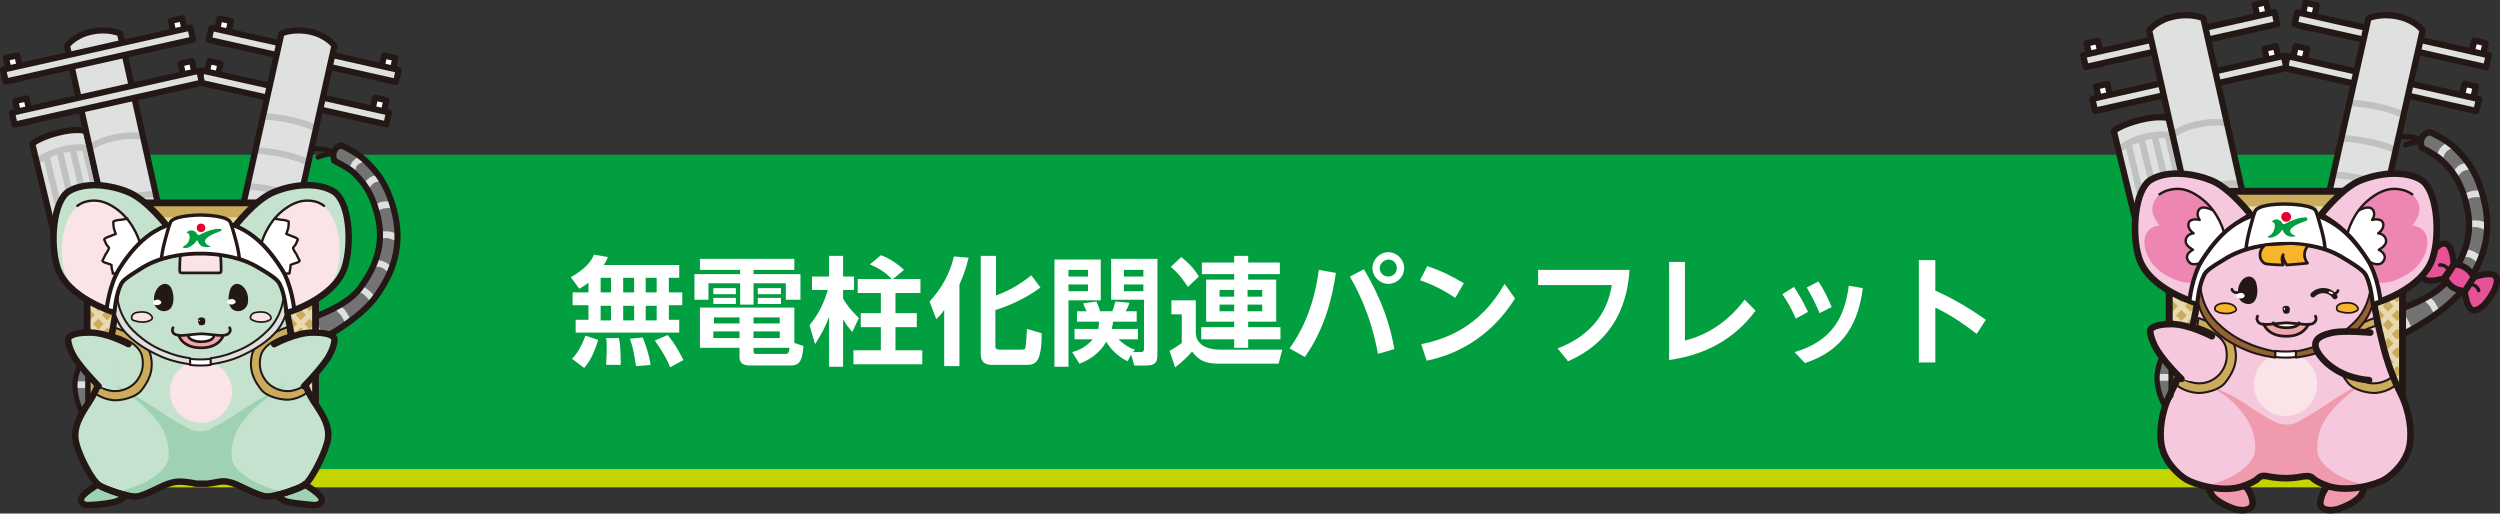<?xml version="1.0" encoding="utf-8"?>
<!-- Generator: Adobe Illustrator 27.1.1, SVG Export Plug-In . SVG Version: 6.00 Build 0)  -->
<svg version="1.1" xmlns="http://www.w3.org/2000/svg" xmlns:xlink="http://www.w3.org/1999/xlink" x="0px" y="0px"
	 viewBox="0 0 410.4 84.3" style="enable-background:new 0 0 410.4 84.3;" xml:space="preserve">
<rect x="0" y="0" width="410.4" height="84.3" fill="#333333" stroke="none"/>
<style type="text/css">
	.st0{fill:#333333;}
	.st1{fill:#C4D400;}
	.st2{fill:#0E6F38;}
	.st3{fill:#FFFFFF;}
	.st4{fill:none;stroke:#FFFFFF;stroke-width:1.264;stroke-miterlimit:10;}
	.st5{fill:#E5002D;}
	.st6{fill:#485157;}
	.st7{fill:#009E41;}
	.st8{fill:#CDBE16;}
	.st9{fill:#DFE0E0;}
	.st10{fill:none;stroke:#C0C1C1;stroke-width:1.388;stroke-linejoin:round;stroke-miterlimit:10;}
	.st11{fill:none;stroke:#231815;stroke-width:1.315;stroke-linecap:round;stroke-linejoin:round;stroke-miterlimit:10;}
	.st12{fill:none;stroke:#231815;stroke-width:1.096;stroke-linecap:round;stroke-linejoin:round;stroke-miterlimit:10;}
	.st13{fill:#747373;}
	.st14{fill:#FFFFFF;stroke:#231815;stroke-width:1.315;stroke-linecap:round;stroke-linejoin:round;stroke-miterlimit:10;}
	.st15{fill:#DFE0E0;stroke:#231815;stroke-width:1.315;stroke-linecap:round;stroke-linejoin:round;stroke-miterlimit:10;}
	.st16{fill:#CBAB5C;}
	
		.st17{clip-path:url(#SVGID_00000021120717706785942380000004875998362030801855_);fill:none;stroke:#E9D9AE;stroke-width:1.096;stroke-miterlimit:10;}
	.st18{fill:none;stroke:#231815;stroke-width:1.461;stroke-linejoin:round;stroke-miterlimit:10;}
	.st19{fill:#C4E2CE;}
	.st20{fill:#FBE4E7;}
	.st21{fill:#9ED2B2;}
	.st22{fill:#FFFFFF;stroke:#231815;stroke-width:0.438;stroke-linecap:round;stroke-linejoin:round;stroke-miterlimit:10;}
	.st23{fill:none;stroke:#231815;stroke-width:0.438;stroke-linecap:round;stroke-linejoin:round;stroke-miterlimit:10;}
	.st24{fill:none;stroke:#231815;stroke-width:1.388;stroke-linecap:round;stroke-linejoin:round;stroke-miterlimit:10;}
	.st25{fill:#F2A6AB;}
	.st26{fill:none;stroke:#231815;stroke-width:0.585;stroke-linecap:round;stroke-linejoin:round;stroke-miterlimit:10;}
	.st27{fill:none;stroke:#231815;stroke-width:0.365;stroke-linecap:round;stroke-linejoin:round;stroke-miterlimit:10;}
	.st28{fill:#231815;}
	.st29{fill:none;stroke:#231815;stroke-width:0.511;stroke-linecap:round;stroke-linejoin:round;stroke-miterlimit:10;}
	.st30{fill:#FFFFFF;stroke:#231815;stroke-width:0.877;stroke-linecap:round;stroke-linejoin:round;stroke-miterlimit:10;}
	.st31{fill:#FFFFFF;stroke:#231815;stroke-width:0.731;stroke-linecap:round;stroke-linejoin:round;stroke-miterlimit:10;}
	.st32{fill:none;stroke:#C0C1C1;stroke-width:2.464;stroke-linejoin:round;stroke-miterlimit:10;}
	.st33{fill:none;stroke:#231815;stroke-width:2.334;stroke-linecap:round;stroke-linejoin:round;stroke-miterlimit:10;}
	.st34{fill:none;stroke:#231815;stroke-width:1.945;stroke-linecap:round;stroke-linejoin:round;stroke-miterlimit:10;}
	.st35{fill:#FFFFFF;stroke:#231815;stroke-width:2.334;stroke-linecap:round;stroke-linejoin:round;stroke-miterlimit:10;}
	.st36{fill:#DFE0E0;stroke:#231815;stroke-width:2.334;stroke-linecap:round;stroke-linejoin:round;stroke-miterlimit:10;}
	
		.st37{clip-path:url(#SVGID_00000138539547142045447290000012958252248177242292_);fill:none;stroke:#E9D9AE;stroke-width:1.945;stroke-miterlimit:10;}
	.st38{fill:none;stroke:#231815;stroke-width:2.593;stroke-linejoin:round;stroke-miterlimit:10;}
	.st39{fill:#FFFFFF;stroke:#231815;stroke-width:0.778;stroke-linecap:round;stroke-linejoin:round;stroke-miterlimit:10;}
	.st40{fill:none;stroke:#231815;stroke-width:0.778;stroke-linecap:round;stroke-linejoin:round;stroke-miterlimit:10;}
	.st41{fill:none;stroke:#231815;stroke-width:2.464;stroke-linecap:round;stroke-linejoin:round;stroke-miterlimit:10;}
	.st42{fill:none;stroke:#231815;stroke-width:1.037;stroke-linecap:round;stroke-linejoin:round;stroke-miterlimit:10;}
	.st43{fill:none;stroke:#231815;stroke-width:0.648;stroke-linecap:round;stroke-linejoin:round;stroke-miterlimit:10;}
	.st44{fill:none;stroke:#231815;stroke-width:0.908;stroke-linecap:round;stroke-linejoin:round;stroke-miterlimit:10;}
	.st45{fill:#FFFFFF;stroke:#231815;stroke-width:1.556;stroke-linecap:round;stroke-linejoin:round;stroke-miterlimit:10;}
	.st46{fill:#FFFFFF;stroke:#231815;stroke-width:1.297;stroke-linecap:round;stroke-linejoin:round;stroke-miterlimit:10;}
	.st47{fill:#FFFFFF;stroke:#231815;stroke-width:0.475;stroke-linecap:round;stroke-linejoin:round;stroke-miterlimit:10;}
	.st48{fill:none;stroke:#231815;stroke-width:0.633;stroke-linecap:round;stroke-linejoin:round;stroke-miterlimit:10;}
	.st49{fill:none;stroke:#231815;stroke-width:0.396;stroke-linecap:round;stroke-linejoin:round;stroke-miterlimit:10;}
	.st50{fill:none;stroke:#231815;stroke-width:0.554;stroke-linecap:round;stroke-linejoin:round;stroke-miterlimit:10;}
	.st51{fill:none;stroke:#231815;stroke-width:1.503;stroke-linecap:round;stroke-linejoin:round;stroke-miterlimit:10;}
	.st52{fill:none;stroke:#231815;stroke-width:0.475;stroke-linecap:round;stroke-linejoin:round;stroke-miterlimit:10;}
	.st53{fill:#FFFFFF;stroke:#231815;stroke-width:0.95;stroke-linecap:round;stroke-linejoin:round;stroke-miterlimit:10;}
	.st54{fill:#FFFFFF;stroke:#231815;stroke-width:0.791;stroke-linecap:round;stroke-linejoin:round;stroke-miterlimit:10;}
	.st55{fill:#FF8645;}
	.st56{fill:none;stroke:#C0C1C1;stroke-width:2.406;stroke-linejoin:round;stroke-miterlimit:10;}
	.st57{fill:none;stroke:#231815;stroke-width:2.279;stroke-linecap:round;stroke-linejoin:round;stroke-miterlimit:10;}
	.st58{fill:none;stroke:#231815;stroke-width:1.899;stroke-linecap:round;stroke-linejoin:round;stroke-miterlimit:10;}
	.st59{fill:#E75297;stroke:#231815;stroke-width:2.279;stroke-linecap:round;stroke-linejoin:round;stroke-miterlimit:10;}
	.st60{fill:none;stroke:#231815;stroke-width:1.266;stroke-linecap:round;stroke-linejoin:round;stroke-miterlimit:10;}
	.st61{fill:#FFFFFF;stroke:#231815;stroke-width:2.279;stroke-linecap:round;stroke-linejoin:round;stroke-miterlimit:10;}
	.st62{fill:#DFE0E0;stroke:#231815;stroke-width:2.279;stroke-linecap:round;stroke-linejoin:round;stroke-miterlimit:10;}
	
		.st63{clip-path:url(#SVGID_00000068642810023986625240000003644884522253128065_);fill:none;stroke:#E9D9AE;stroke-width:1.899;stroke-miterlimit:10;}
	.st64{fill:none;stroke:#231815;stroke-width:2.533;stroke-linejoin:round;stroke-miterlimit:10;}
	.st65{fill:#F09BAD;}
	.st66{fill:none;stroke:#231815;stroke-width:2.406;stroke-linecap:round;stroke-linejoin:round;stroke-miterlimit:10;}
	.st67{fill:#F6C8DD;}
	.st68{fill:#FFFFFF;stroke:#231815;stroke-width:0.76;stroke-linecap:round;stroke-linejoin:round;stroke-miterlimit:10;}
	.st69{fill:none;stroke:#231815;stroke-width:0.76;stroke-linecap:round;stroke-linejoin:round;stroke-miterlimit:10;}
	.st70{fill:#F7B52C;}
	.st71{fill:none;stroke:#231815;stroke-width:0.633;stroke-linecap:round;stroke-linejoin:round;stroke-miterlimit:10;}
	.st72{fill:none;stroke:#231815;stroke-width:1.013;stroke-linecap:round;stroke-miterlimit:10;}
	.st73{fill:none;stroke:#231815;stroke-width:1.013;stroke-linecap:round;stroke-linejoin:round;stroke-miterlimit:10;}
	.st74{fill:#ED86B3;}
	.st75{fill:none;stroke:#231815;stroke-width:0.886;stroke-linecap:round;stroke-linejoin:round;stroke-miterlimit:10;}
	.st76{fill:#946134;}
	.st77{fill:#FFFFFF;stroke:#231815;stroke-width:1.52;stroke-linecap:round;stroke-linejoin:round;stroke-miterlimit:10;}
	.st78{fill:#FFFFFF;stroke:#231815;stroke-width:1.266;stroke-linecap:round;stroke-linejoin:round;stroke-miterlimit:10;}
	.st79{fill:none;stroke:#231815;stroke-width:1.899;stroke-linecap:round;stroke-miterlimit:10;}
	.st80{fill:#FFFFFF;stroke:#231815;stroke-width:0.464;stroke-linecap:round;stroke-linejoin:round;stroke-miterlimit:10;}
	.st81{fill:none;stroke:#231815;stroke-width:0.387;stroke-linecap:round;stroke-linejoin:round;stroke-miterlimit:10;}
	.st82{fill:none;stroke:#231815;stroke-width:0.619;stroke-linecap:round;stroke-miterlimit:10;}
	.st83{fill:none;stroke:#231815;stroke-width:0.619;stroke-linecap:round;stroke-linejoin:round;stroke-miterlimit:10;}
	.st84{fill:none;stroke:#231815;stroke-width:0.541;stroke-linecap:round;stroke-linejoin:round;stroke-miterlimit:10;}
	.st85{fill:none;stroke:#231815;stroke-width:1.47;stroke-linecap:round;stroke-linejoin:round;stroke-miterlimit:10;}
	.st86{fill:none;stroke:#231815;stroke-width:0.464;stroke-linecap:round;stroke-linejoin:round;stroke-miterlimit:10;}
	.st87{fill:#FFFFFF;stroke:#231815;stroke-width:0.928;stroke-linecap:round;stroke-linejoin:round;stroke-miterlimit:10;}
	.st88{fill:#FFFFFF;stroke:#231815;stroke-width:0.773;stroke-linecap:round;stroke-linejoin:round;stroke-miterlimit:10;}
	.st89{fill:none;stroke:#231815;stroke-width:1.16;stroke-linecap:round;stroke-miterlimit:10;}
	.st90{fill:#29AECD;}
	.st91{fill:#FF6600;}
	.st92{opacity:0.2;}
	.st93{fill:#69BC82;}
	.st94{fill:#FCCF00;}
	.st95{fill:#5BC1D8;}
	.st96{opacity:0.2;fill:#0E6F38;}
	.st97{fill:#019F3F;}
	.st98{fill:none;stroke:#C0C1C1;stroke-width:1.06;stroke-linejoin:round;stroke-miterlimit:10;}
	.st99{fill:none;stroke:#231815;stroke-width:1.004;stroke-linecap:round;stroke-linejoin:round;stroke-miterlimit:10;}
	.st100{fill:none;stroke:#231815;stroke-width:0.837;stroke-linecap:round;stroke-linejoin:round;stroke-miterlimit:10;}
	.st101{fill:#FFFFFF;stroke:#231815;stroke-width:1.004;stroke-linecap:round;stroke-linejoin:round;stroke-miterlimit:10;}
	.st102{fill:#DFE0E0;stroke:#231815;stroke-width:1.004;stroke-linecap:round;stroke-linejoin:round;stroke-miterlimit:10;}
	
		.st103{clip-path:url(#SVGID_00000177448270470818993250000012336721775095861894_);fill:none;stroke:#E9D9AE;stroke-width:0.837;stroke-miterlimit:10;}
	.st104{fill:none;stroke:#231815;stroke-width:1.116;stroke-linejoin:round;stroke-miterlimit:10;}
	.st105{fill:#FFFFFF;stroke:#231815;stroke-width:0.335;stroke-linecap:round;stroke-linejoin:round;stroke-miterlimit:10;}
	.st106{fill:none;stroke:#231815;stroke-width:0.335;stroke-linecap:round;stroke-linejoin:round;stroke-miterlimit:10;}
	.st107{fill:none;stroke:#231815;stroke-width:1.06;stroke-linecap:round;stroke-linejoin:round;stroke-miterlimit:10;}
	.st108{fill:none;stroke:#231815;stroke-width:0.446;stroke-linecap:round;stroke-linejoin:round;stroke-miterlimit:10;}
	.st109{fill:none;stroke:#231815;stroke-width:0.279;stroke-linecap:round;stroke-linejoin:round;stroke-miterlimit:10;}
	.st110{fill:none;stroke:#231815;stroke-width:0.391;stroke-linecap:round;stroke-linejoin:round;stroke-miterlimit:10;}
	.st111{fill:#FFFFFF;stroke:#231815;stroke-width:0.669;stroke-linecap:round;stroke-linejoin:round;stroke-miterlimit:10;}
	.st112{fill:#FFFFFF;stroke:#231815;stroke-width:0.558;stroke-linecap:round;stroke-linejoin:round;stroke-miterlimit:10;}
	.st113{fill:none;stroke:#C0C1C1;stroke-width:1.083;stroke-linejoin:round;stroke-miterlimit:10;}
	.st114{fill:none;stroke:#231815;stroke-width:1.026;stroke-linecap:round;stroke-linejoin:round;stroke-miterlimit:10;}
	.st115{fill:none;stroke:#231815;stroke-width:0.855;stroke-linecap:round;stroke-linejoin:round;stroke-miterlimit:10;}
	.st116{fill:#E75297;stroke:#231815;stroke-width:1.026;stroke-linecap:round;stroke-linejoin:round;stroke-miterlimit:10;}
	.st117{fill:none;stroke:#231815;stroke-width:0.57;stroke-linecap:round;stroke-linejoin:round;stroke-miterlimit:10;}
	.st118{fill:#FFFFFF;stroke:#231815;stroke-width:1.026;stroke-linecap:round;stroke-linejoin:round;stroke-miterlimit:10;}
	.st119{fill:#DFE0E0;stroke:#231815;stroke-width:1.026;stroke-linecap:round;stroke-linejoin:round;stroke-miterlimit:10;}
	
		.st120{clip-path:url(#SVGID_00000082357312463272230260000003046501502644849580_);fill:none;stroke:#E9D9AE;stroke-width:0.855;stroke-miterlimit:10;}
	.st121{fill:none;stroke:#231815;stroke-width:1.14;stroke-linejoin:round;stroke-miterlimit:10;}
	.st122{fill:none;stroke:#231815;stroke-width:1.083;stroke-linecap:round;stroke-linejoin:round;stroke-miterlimit:10;}
	.st123{fill:#FFFFFF;stroke:#231815;stroke-width:0.342;stroke-linecap:round;stroke-linejoin:round;stroke-miterlimit:10;}
	.st124{fill:none;stroke:#231815;stroke-width:0.342;stroke-linecap:round;stroke-linejoin:round;stroke-miterlimit:10;}
	.st125{fill:none;stroke:#231815;stroke-width:0.285;stroke-linecap:round;stroke-linejoin:round;stroke-miterlimit:10;}
	.st126{fill:none;stroke:#231815;stroke-width:0.456;stroke-linecap:round;stroke-miterlimit:10;}
	.st127{fill:none;stroke:#231815;stroke-width:0.456;stroke-linecap:round;stroke-linejoin:round;stroke-miterlimit:10;}
	.st128{fill:none;stroke:#231815;stroke-width:0.399;stroke-linecap:round;stroke-linejoin:round;stroke-miterlimit:10;}
	.st129{fill:#FFFFFF;stroke:#231815;stroke-width:0.684;stroke-linecap:round;stroke-linejoin:round;stroke-miterlimit:10;}
	.st130{fill:#FFFFFF;stroke:#231815;stroke-width:0.57;stroke-linecap:round;stroke-linejoin:round;stroke-miterlimit:10;}
	.st131{fill:none;stroke:#231815;stroke-width:0.855;stroke-linecap:round;stroke-miterlimit:10;}
	
		.st132{clip-path:url(#SVGID_00000172405558575551098470000007543838578692757897_);fill:none;stroke:#E9D9AE;stroke-width:1.096;stroke-miterlimit:10;}
	.st133{fill:none;stroke:#C0C1C1;stroke-width:4.311;stroke-linejoin:round;stroke-miterlimit:10;}
	.st134{fill:none;stroke:#231815;stroke-width:4.084;stroke-linecap:round;stroke-linejoin:round;stroke-miterlimit:10;}
	.st135{fill:none;stroke:#231815;stroke-width:3.404;stroke-linecap:round;stroke-linejoin:round;stroke-miterlimit:10;}
	.st136{fill:#FFFFFF;stroke:#231815;stroke-width:4.084;stroke-linecap:round;stroke-linejoin:round;stroke-miterlimit:10;}
	.st137{fill:#DFE0E0;stroke:#231815;stroke-width:4.084;stroke-linecap:round;stroke-linejoin:round;stroke-miterlimit:10;}
	
		.st138{clip-path:url(#SVGID_00000047048100516589878270000010189298825976400036_);fill:none;stroke:#E9D9AE;stroke-width:3.404;stroke-miterlimit:10;}
	.st139{fill:none;stroke:#231815;stroke-width:4.538;stroke-linejoin:round;stroke-miterlimit:10;}
	.st140{fill:#FFFFFF;stroke:#231815;stroke-width:1.361;stroke-linecap:round;stroke-linejoin:round;stroke-miterlimit:10;}
	.st141{fill:none;stroke:#231815;stroke-width:1.361;stroke-linecap:round;stroke-linejoin:round;stroke-miterlimit:10;}
	.st142{fill:none;stroke:#231815;stroke-width:4.311;stroke-linecap:round;stroke-linejoin:round;stroke-miterlimit:10;}
	.st143{fill:none;stroke:#231815;stroke-width:1.815;stroke-linecap:round;stroke-linejoin:round;stroke-miterlimit:10;}
	.st144{fill:none;stroke:#231815;stroke-width:1.135;stroke-linecap:round;stroke-linejoin:round;stroke-miterlimit:10;}
	.st145{fill:none;stroke:#231815;stroke-width:1.588;stroke-linecap:round;stroke-linejoin:round;stroke-miterlimit:10;}
	.st146{fill:#FFFFFF;stroke:#231815;stroke-width:2.723;stroke-linecap:round;stroke-linejoin:round;stroke-miterlimit:10;}
	.st147{fill:#FFFFFF;stroke:#231815;stroke-width:2.269;stroke-linecap:round;stroke-linejoin:round;stroke-miterlimit:10;}
	.st148{fill:none;stroke:#C0C1C1;stroke-width:4.087;stroke-linejoin:round;stroke-miterlimit:10;}
	.st149{fill:none;stroke:#231815;stroke-width:3.872;stroke-linecap:round;stroke-linejoin:round;stroke-miterlimit:10;}
	.st150{fill:none;stroke:#231815;stroke-width:3.227;stroke-linecap:round;stroke-linejoin:round;stroke-miterlimit:10;}
	.st151{fill:#E75297;stroke:#231815;stroke-width:3.872;stroke-linecap:round;stroke-linejoin:round;stroke-miterlimit:10;}
	.st152{fill:none;stroke:#231815;stroke-width:2.151;stroke-linecap:round;stroke-linejoin:round;stroke-miterlimit:10;}
	.st153{fill:#FFFFFF;stroke:#231815;stroke-width:3.872;stroke-linecap:round;stroke-linejoin:round;stroke-miterlimit:10;}
	.st154{fill:#DFE0E0;stroke:#231815;stroke-width:3.872;stroke-linecap:round;stroke-linejoin:round;stroke-miterlimit:10;}
	
		.st155{clip-path:url(#SVGID_00000123437846068190679950000009566799195259303848_);fill:none;stroke:#E9D9AE;stroke-width:3.227;stroke-miterlimit:10;}
	.st156{fill:none;stroke:#231815;stroke-width:4.302;stroke-linejoin:round;stroke-miterlimit:10;}
	.st157{fill:none;stroke:#231815;stroke-width:4.087;stroke-linecap:round;stroke-linejoin:round;stroke-miterlimit:10;}
	.st158{fill:#FFFFFF;stroke:#231815;stroke-width:1.291;stroke-linecap:round;stroke-linejoin:round;stroke-miterlimit:10;}
	.st159{fill:none;stroke:#231815;stroke-width:1.291;stroke-linecap:round;stroke-linejoin:round;stroke-miterlimit:10;}
	.st160{fill:none;stroke:#231815;stroke-width:1.076;stroke-linecap:round;stroke-linejoin:round;stroke-miterlimit:10;}
	.st161{fill:none;stroke:#231815;stroke-width:1.721;stroke-linecap:round;stroke-miterlimit:10;}
	.st162{fill:none;stroke:#231815;stroke-width:1.721;stroke-linecap:round;stroke-linejoin:round;stroke-miterlimit:10;}
	.st163{fill:none;stroke:#231815;stroke-width:1.506;stroke-linecap:round;stroke-linejoin:round;stroke-miterlimit:10;}
	.st164{fill:#FFFFFF;stroke:#231815;stroke-width:2.582;stroke-linecap:round;stroke-linejoin:round;stroke-miterlimit:10;}
	.st165{fill:#FFFFFF;stroke:#231815;stroke-width:2.151;stroke-linecap:round;stroke-linejoin:round;stroke-miterlimit:10;}
	.st166{fill:none;stroke:#231815;stroke-width:3.227;stroke-linecap:round;stroke-miterlimit:10;}
	.st167{fill:#FFFFFF;stroke:#231815;stroke-width:0.527;stroke-linecap:round;stroke-linejoin:round;stroke-miterlimit:10;}
	.st168{fill:none;stroke:#231815;stroke-width:0.703;stroke-linecap:round;stroke-linejoin:round;stroke-miterlimit:10;}
	.st169{fill:none;stroke:#231815;stroke-width:0.44;stroke-linecap:round;stroke-linejoin:round;stroke-miterlimit:10;}
	.st170{fill:none;stroke:#231815;stroke-width:0.615;stroke-linecap:round;stroke-linejoin:round;stroke-miterlimit:10;}
	.st171{fill:none;stroke:#231815;stroke-width:1.67;stroke-linecap:round;stroke-linejoin:round;stroke-miterlimit:10;}
	.st172{fill:none;stroke:#231815;stroke-width:0.527;stroke-linecap:round;stroke-linejoin:round;stroke-miterlimit:10;}
	.st173{fill:#FFFFFF;stroke:#231815;stroke-width:1.055;stroke-linecap:round;stroke-linejoin:round;stroke-miterlimit:10;}
	.st174{fill:#FFFFFF;stroke:#231815;stroke-width:0.879;stroke-linecap:round;stroke-linejoin:round;stroke-miterlimit:10;}
	.st175{fill:#FFFFFF;stroke:#231815;stroke-width:0.516;stroke-linecap:round;stroke-linejoin:round;stroke-miterlimit:10;}
	.st176{fill:none;stroke:#231815;stroke-width:0.43;stroke-linecap:round;stroke-linejoin:round;stroke-miterlimit:10;}
	.st177{fill:none;stroke:#231815;stroke-width:0.688;stroke-linecap:round;stroke-miterlimit:10;}
	.st178{fill:none;stroke:#231815;stroke-width:0.688;stroke-linecap:round;stroke-linejoin:round;stroke-miterlimit:10;}
	.st179{fill:none;stroke:#231815;stroke-width:0.602;stroke-linecap:round;stroke-linejoin:round;stroke-miterlimit:10;}
	.st180{fill:none;stroke:#231815;stroke-width:1.633;stroke-linecap:round;stroke-linejoin:round;stroke-miterlimit:10;}
	.st181{fill:none;stroke:#231815;stroke-width:0.516;stroke-linecap:round;stroke-linejoin:round;stroke-miterlimit:10;}
	.st182{fill:#FFFFFF;stroke:#231815;stroke-width:1.031;stroke-linecap:round;stroke-linejoin:round;stroke-miterlimit:10;}
	.st183{fill:#FFFFFF;stroke:#231815;stroke-width:0.859;stroke-linecap:round;stroke-linejoin:round;stroke-miterlimit:10;}
	.st184{fill:none;stroke:#231815;stroke-width:1.289;stroke-linecap:round;stroke-miterlimit:10;}
	
		.st185{clip-path:url(#SVGID_00000080914385078279809460000009759539748026760851_);fill:none;stroke:#E9D9AE;stroke-width:0.837;stroke-miterlimit:10;}
	
		.st186{clip-path:url(#SVGID_00000109718836937169340590000013454442999688072842_);fill:none;stroke:#E9D9AE;stroke-width:0.855;stroke-miterlimit:10;}
	.st187{clip-path:url(#SVGID_00000126297256704595923690000003460875893949154743_);}
	.st188{fill:none;stroke:#000000;stroke-miterlimit:10;}
	.st189{fill:#FF0000;}
	.st190{fill:#373739;}
	.st191{fill:none;stroke:#FFFFFF;stroke-width:3;stroke-linecap:round;stroke-linejoin:round;stroke-miterlimit:10;}
	.st192{fill:none;stroke:#FF0000;stroke-width:6;stroke-miterlimit:10;}
	.st193{fill:#FFFFFF;stroke:#019F3F;stroke-width:2.865;stroke-miterlimit:10;}
	.st194{clip-path:url(#SVGID_00000034803337888512974900000004218172721951624583_);}
	.st195{fill:none;stroke:#C0C1C1;stroke-width:1.624;stroke-linejoin:round;stroke-miterlimit:10;}
	.st196{fill:none;stroke:#231815;stroke-width:1.538;stroke-linecap:round;stroke-linejoin:round;stroke-miterlimit:10;}
	.st197{fill:#FFFFFF;stroke:#231815;stroke-width:1.538;stroke-linecap:round;stroke-linejoin:round;stroke-miterlimit:10;}
	.st198{fill:#DFE0E0;stroke:#231815;stroke-width:1.538;stroke-linecap:round;stroke-linejoin:round;stroke-miterlimit:10;}
	
		.st199{clip-path:url(#SVGID_00000007392981892360291920000003487041944781654170_);fill:none;stroke:#E9D9AE;stroke-width:1.282;stroke-miterlimit:10;}
	.st200{fill:none;stroke:#231815;stroke-width:1.709;stroke-linejoin:round;stroke-miterlimit:10;}
	.st201{fill:none;stroke:#231815;stroke-width:1.282;stroke-linecap:round;stroke-linejoin:round;stroke-miterlimit:10;}
	.st202{fill:#FFFFFF;stroke:#231815;stroke-width:0.513;stroke-linecap:round;stroke-linejoin:round;stroke-miterlimit:10;}
	.st203{fill:none;stroke:#231815;stroke-width:0.513;stroke-linecap:round;stroke-linejoin:round;stroke-miterlimit:10;}
	.st204{fill:none;stroke:#231815;stroke-width:1.624;stroke-linecap:round;stroke-linejoin:round;stroke-miterlimit:10;}
	.st205{fill:none;stroke:#231815;stroke-width:0.684;stroke-linecap:round;stroke-linejoin:round;stroke-miterlimit:10;}
	.st206{fill:none;stroke:#231815;stroke-width:0.427;stroke-linecap:round;stroke-linejoin:round;stroke-miterlimit:10;}
	.st207{fill:none;stroke:#231815;stroke-width:0.598;stroke-linecap:round;stroke-linejoin:round;stroke-miterlimit:10;}
	.st208{fill:#FFFFFF;stroke:#231815;stroke-width:1.026;stroke-linecap:round;stroke-linejoin:round;stroke-miterlimit:10;}
	.st209{fill:#FFFFFF;stroke:#231815;stroke-width:0.855;stroke-linecap:round;stroke-linejoin:round;stroke-miterlimit:10;}
	.st210{fill:#FFBF17;}
	.st211{fill:#FFD25C;}
	.st212{fill:url(#SVGID_00000109007040102175132620000002172962985350209178_);}
	.st213{fill:url(#SVGID_00000096752203867026390480000016456934078836370829_);}
	.st214{fill:url(#SVGID_00000116208512560185991680000012473152453459632556_);}
	.st215{fill:url(#SVGID_00000144322088547017803230000008680010225582828471_);}
	.st216{fill:url(#SVGID_00000066476921351771087080000005041656680637818811_);}
	.st217{fill:#5B240B;}
	.st218{fill:#F4D8AE;}
	.st219{fill:#F0D3A8;}
	.st220{fill:none;}
	.st221{fill:#F6E5CC;}
	.st222{fill:#F6E0BF;}
	.st223{fill:#FFFFFF;stroke:#019F3F;stroke-width:1.147;stroke-miterlimit:10;}
	.st224{clip-path:url(#SVGID_00000107580040671435574580000015748524327379710592_);}
	.st225{fill:none;stroke:#C0C1C1;stroke-width:0.65;stroke-linejoin:round;stroke-miterlimit:10;}
	.st226{fill:none;stroke:#231815;stroke-width:0.616;stroke-linecap:round;stroke-linejoin:round;stroke-miterlimit:10;}
	.st227{fill:#FFFFFF;stroke:#231815;stroke-width:0.616;stroke-linecap:round;stroke-linejoin:round;stroke-miterlimit:10;}
	.st228{fill:#DFE0E0;stroke:#231815;stroke-width:0.616;stroke-linecap:round;stroke-linejoin:round;stroke-miterlimit:10;}
	
		.st229{clip-path:url(#SVGID_00000038406965977169981510000014660066094922354834_);fill:none;stroke:#E9D9AE;stroke-width:0.513;stroke-miterlimit:10;}
	.st230{fill:none;stroke:#231815;stroke-width:0.684;stroke-linejoin:round;stroke-miterlimit:10;}
	.st231{fill:none;stroke:#231815;stroke-width:0.513;stroke-linecap:round;stroke-linejoin:round;stroke-miterlimit:10;}
	.st232{fill:#FFFFFF;stroke:#231815;stroke-width:0.205;stroke-linecap:round;stroke-linejoin:round;stroke-miterlimit:10;}
	.st233{fill:none;stroke:#231815;stroke-width:0.205;stroke-linecap:round;stroke-linejoin:round;stroke-miterlimit:10;}
	.st234{fill:none;stroke:#231815;stroke-width:0.65;stroke-linecap:round;stroke-linejoin:round;stroke-miterlimit:10;}
	.st235{fill:none;stroke:#231815;stroke-width:0.274;stroke-linecap:round;stroke-linejoin:round;stroke-miterlimit:10;}
	.st236{fill:none;stroke:#231815;stroke-width:0.171;stroke-linecap:round;stroke-linejoin:round;stroke-miterlimit:10;}
	.st237{fill:none;stroke:#231815;stroke-width:0.24;stroke-linecap:round;stroke-linejoin:round;stroke-miterlimit:10;}
	.st238{fill:#FFFFFF;stroke:#231815;stroke-width:0.411;stroke-linecap:round;stroke-linejoin:round;stroke-miterlimit:10;}
	.st239{fill:#FFFFFF;stroke:#231815;stroke-width:0.342;stroke-linecap:round;stroke-linejoin:round;stroke-miterlimit:10;}
	.st240{fill:url(#SVGID_00000054231259542896033480000012488983508651734408_);}
	.st241{fill:url(#SVGID_00000183222068871686570420000018113557399490907520_);}
	.st242{fill:url(#SVGID_00000020377464730287916850000012069935687765572261_);}
	.st243{fill:url(#SVGID_00000054228856383052000060000015308254036174472118_);}
	.st244{fill:url(#SVGID_00000014617425196749560710000006227231257338639000_);}
	.st245{fill:#FFFFFF;stroke:#FF0000;stroke-miterlimit:10;}
</style>
<g id="レイヤー_2">
</g>
<g id="レイヤー_1">
</g>
<g id="BG">
</g>
<g id="footer">
</g>
<g id="contents">
</g>
<g id="mainvisual">
	<path class="st1" d="M385.4,80H26.8c-3.4,0-6.2-2.8-6.2-6.2V34.6c0-3.4,2.8-6.2,6.2-6.2h358.6c3.4,0,6.2,2.8,6.2,6.2v39.2
		C391.6,77.2,388.8,80,385.4,80z"/>
	<path class="st97" d="M383.4,77H24.8c-3.4,0-6.2-2.8-6.2-6.2V31.6c0-3.4,2.8-6.2,6.2-6.2h358.6c3.4,0,6.2,2.8,6.2,6.2v39.2
		C389.6,74.2,386.8,77,383.4,77z"/>
	<g>
		<path class="st3" d="M96.6,46.4c-0.8,0.6-1.1,0.8-1.5,1l-1.4-1.9c2.7-1.5,3.5-2.9,3.8-3.7l2.3,0.4c-0.2,0.4-0.2,0.6-0.7,1.3h12.4
			v2.1h-1.7V48h2.2v2.1h-2.2v2.4h1.7v2.1H94.5v-2.1h2.1v-2.4H94V48h2.6V46.4z M98.2,55.8c-0.9,2.9-1.7,3.9-2.3,4.6l-2-1.5
			c0.6-0.6,1.4-1.6,2.2-3.8L98.2,55.8z M98.6,45.7V48h1.7v-2.4H98.6z M98.6,50.2v2.4h1.7v-2.4H98.6z M101.6,55.5
			c0.3,1.3,0.3,3.5,0.3,4.4l-2.4,0c0-0.6,0.1-1.4,0.1-2.5c0-0.9,0-1.5-0.1-1.9L101.6,55.5z M102.3,45.7V48h1.8v-2.4H102.3z
			 M102.3,50.2v2.4h1.8v-2.4H102.3z M105.5,55.4c0.2,0.4,1.1,2.8,1.3,4.5l-2.4,0.2c-0.3-2.1-0.5-3.1-1-4.5L105.5,55.4z M106,45.7V48
			h1.8v-2.4H106z M106,50.2v2.4h1.8v-2.4H106z M109.6,55c1.1,1.3,1.7,2.4,2.6,4.1l-2.2,1.2c-0.2-0.6-0.7-1.8-2.5-4.4L109.6,55z"/>
		<path class="st3" d="M130.4,44.3h-6.7v0.7h7.7v4.2h-2.4v-2.7h-5.3v3.5h-2.2v-3.5h-5.2v2.7H114v-4.2h7.5v-0.7h-6.6v-1.8h15.5V44.3z
			 M131.9,56.8c-0.2,2.2-0.5,3.2-2.1,3.2h-6.5c-1.1,0-1.9-0.2-1.9-1.4v-1.5h-6.5v-6.6h15.5v5.8L131.9,56.8z M120.8,47.3v1h-3.7v-1
			H120.8z M120.8,48.9v1h-3.7v-1H120.8z M121.4,54.4h-4.3v1.1h4.3V54.4z M121.4,52.1h-4.2v1h4.2V52.1z M128,52.1h-4.3v1h4.3V52.1z
			 M128,54.4h-4.3v1.1h4.3V54.4z M128.8,58.1c0.5,0,0.7,0,0.8-1h-5.9v0.5c0,0.4,0.1,0.5,0.4,0.5H128.8z M128.2,47.3v1h-3.8v-1H128.2
			z M128.2,48.9v1h-3.8v-1H128.2z"/>
		<path class="st3" d="M132.9,53.4c1-1.3,2.1-2.8,3-5.8h-2.6v-2.2h2.8V42h2.3v3.4h1.8v2.2h-1.8V49c0.9,1.6,2,2.6,2.6,3.2l-1.1,2.3
			c-0.5-0.6-1-1.2-1.5-2.1v7.8h-2.3V52c-0.6,1.7-1.3,2.9-2.3,4.5L132.9,53.4z M146.3,45.7c-1.1-1.1-2.1-1.7-3.5-2.3l1.8-1.5
			c1.5,0.5,3.1,1.7,3.8,2.4l-1.8,1.5h4.5v2.3H147v3.3h3.5v2.3H147v3.8h4.4v2.3h-11.3v-2.3h4.5v-3.8h-3.3v-2.3h3.3v-3.3h-3.8v-2.3
			H146.3z"/>
		<path class="st3" d="M155,50.9c-0.5,0.7-0.9,1.1-1.3,1.5l-1.1-2.9c2-2.2,3.3-4.5,4-7.4l2.4,0.2c-0.2,0.8-0.5,2.2-1.5,4.4v13.4H155
			V50.9z M163.5,42v6.5c1.7-0.6,3.7-1.6,5.8-3.3l1.5,2c-2.7,2-5.5,3.1-7.4,3.7v5.8c0,0.4,0,0.7,0.8,0.7h3.5c0.5,0,0.6-0.1,0.6-0.3
			c0.2-0.4,0.2-2.6,0.3-3.1l2.4,0.7c0,4.8-1,5.2-2.5,5.2h-5.5c-1,0-2-0.2-2-1.8V42H163.5z"/>
		<path class="st3" d="M173.1,42.6h7.6v6.7h-5.3v10.9h-2.3V42.6z M175.4,44.3v1.1h3.2v-1.1H175.4z M175.4,46.7v1.1h3.2v-1.1H175.4z
			 M185.1,59.3c-2.3-1.1-3.3-2.9-3.5-3.2c-0.3,0.5-1.4,2.5-4.4,3.6l-1.2-1.9c0.7-0.2,2.1-0.6,3.4-2.1h-3V54h3.9
			c0.1-0.5,0.1-0.8,0.1-1.2h-3.6v-1.7h1.6c-0.1-0.1-0.5-1-0.6-1.3l2.2-0.3c0.2,0.5,0.5,1.2,0.6,1.6h2c0.2-0.5,0.4-1.2,0.5-1.6
			l2.3,0.2c-0.1,0.5-0.5,1.2-0.6,1.4h1.8v1.7h-3.9c0,0.4-0.1,0.7-0.2,1.2h4.3v1.7h-3.2c1.2,1.1,2,1.5,2.7,1.7l-0.3,0.4h1.2
			c0.5,0,0.6-0.2,0.6-0.6v-8h-5.4v-6.7h7.6v15.5c0,1.4-0.2,2-1.9,2h-1.9l-0.5-1.8L185.1,59.3z M184.5,44.3v1.1h3.2v-1.1H184.5z
			 M184.5,46.7v1.1h3.2v-1.1H184.5z"/>
		<path class="st3" d="M209.9,59.7h-9.4c-1.7,0-3.4,0-4.8-2c-0.6,0.7-1.8,1.9-2.8,2.6l-0.9-2.7c0.2-0.1,1.2-0.7,2-1.3v-4.7h-1.7
			v-2.3h4v5.3c0,1.3,0.9,2.8,4.1,2.8h10.1L209.9,59.7z M193.9,42.2c1.2,0.9,2.2,2,2.9,3.2l-1.8,1.7c-0.6-0.9-1.3-2-2.8-3.3
			L193.9,42.2z M197.3,43.1h5.3V42h2.3v1.1h5.2V45h-5.2v0.9h4.6v6.9h-4.6v0.9h5.3v2h-5.3v1.4h-2.3v-1.4h-5.4v-2h5.4v-0.9H198v-6.9
			h4.6V45h-5.3V43.1z M200.2,47.6v1.1h2.4v-1.1H200.2z M200.2,50v1.1h2.4V50H200.2z M204.8,47.6v1.1h2.4v-1.1H204.8z M204.8,50v1.1
			h2.4V50H204.8z"/>
		<path class="st3" d="M219.3,44.8c-0.5,3.4-1.6,8.9-5.1,13.8l-2.5-1.4c1.6-2.3,3.9-6.1,4.8-12.9L219.3,44.8z M226.2,58.1
			c-1.2-6.7-3.6-10.9-4.6-12.7l2.3-1.2c1.4,2.4,3.9,6.8,5,13.1L226.2,58.1z M230.5,44c0,1.5-1.2,2.6-2.6,2.6s-2.6-1.2-2.6-2.6
			s1.2-2.6,2.6-2.6C229.3,41.4,230.5,42.6,230.5,44z M226.5,44c0,0.8,0.6,1.4,1.4,1.4c0.8,0,1.4-0.6,1.4-1.4c0-0.8-0.6-1.4-1.4-1.4
			C227.1,42.7,226.5,43.3,226.5,44z"/>
		<path class="st3" d="M238.9,48.9c-1.8-1.2-3.5-2.1-5.8-2.9l1.2-2.3c2.2,0.7,4,1.6,6,2.8L238.9,48.9z M248.7,49
			c-4.3,6.9-10.4,9.4-14.5,10.2l-0.9-2.7c3.9-0.8,9.6-2.7,13.7-9.9L248.7,49z"/>
		<path class="st3" d="M267.5,44.3c-0.3,4.9-2.1,11.5-10.1,15l-1.7-2.1c5-1.9,8.1-5.4,8.9-10.4h-12.1v-2.5H267.5z"/>
		<path class="st3" d="M276.6,43v12.9c2-0.5,6.2-1.9,9.8-6.7l1.8,1.8c-4.3,5.8-10,7.5-14.2,8.1V43H276.6z"/>
		<path class="st3" d="M294.5,47.1c0.6,0.9,1.4,2.2,2.3,4.1l-2,1.1c-0.6-1.4-1.2-2.5-2.2-4L294.5,47.1z M305.8,47.3
			c-0.7,5.5-3,10.2-9.5,12.3l-1.7-1.8c6.1-1.8,8.2-5.6,8.9-10.9L305.8,47.3z M298.5,46.2c0.9,1.3,1.5,2.6,2.2,4.2l-2,1
			c-0.7-1.7-1.2-2.6-2.1-4.2L298.5,46.2z"/>
		<path class="st3" d="M324.5,54.8c-2.8-2.1-4.5-3.2-6.8-4.3v9H315V42.7h2.7v5c2.2,1,4.9,2.4,8.3,4.8L324.5,54.8z"/>
	</g>
	<g>
		<g>
			<path class="st9" d="M17.7,36.4l-8.8,2.1L5.3,23.6c0,0,1.1-1,4.2-1.8c3.1-0.8,4.6-0.3,4.6-0.3L17.7,36.4z"/>
			<line class="st98" x1="10.6" y1="38.1" x2="7.6" y2="25.6"/>
			<line class="st98" x1="12.8" y1="37.6" x2="9.8" y2="24.8"/>
			<line class="st98" x1="14.9" y1="37.1" x2="11.9" y2="24.4"/>
			<line class="st98" x1="16.9" y1="36.6" x2="14" y2="24.4"/>
			<path class="st98" d="M6,26.6c0,0,1.1-1.2,4.2-2s4.7-0.1,4.7-0.1"/>
			<path class="st99" d="M17.7,36.4l-8.8,2.1L5.3,23.6c0,0,1.1-1,4.2-1.8c3.1-0.8,4.6-0.3,4.6-0.3L17.7,36.4z"/>
		</g>
		<g>
			<path class="st100" d="M52.2,25.8c0,0,1-0.4,1.7-0.5c0.6-0.1,1.3-0.1,1.3-0.1s-1.2-0.5-2-0.7c-0.7-0.1-1.6-0.1-1.6-0.1"/>
			<path class="st13" d="M51.3,56.4v-4.3c0.1,0,5.6-1.8,7.8-4.8c2.9-3.9,3.8-7.4,3-11.4c-1-4.5-2.7-6.2-3.8-7.3
				c-0.1-0.1-0.2-0.2-0.3-0.3c-0.6-0.6-2.3-1.5-3.1-1.9c0,0-0.4-0.9,0-1.7c0.4-0.8,1.2-0.8,1.2-0.8c0.3,0.1,2.7,1.3,3.9,2.5
				c0.1,0.1,0.2,0.2,0.3,0.3c1.3,1.3,3.4,3.4,4.6,8.7c1,4.9-0.1,9.2-3.5,13.7C58.1,53.2,51.5,56.4,51.3,56.4z"/>
			<path class="st9" d="M57.6,52.6c0,0-0.2-0.5-0.7-1.3c-0.4-0.7-1.2-1.2-1.2-1.2l-0.9,0.5c0,0,0.7,0.6,1.2,1.2
				c0.5,0.8,0.7,1.4,0.7,1.4L57.6,52.6z"/>
			<path class="st9" d="M53.2,55.4c0,0-0.4-0.9-0.8-1.7c-0.6-1-1-1.5-1-1.5l-0.1,0.2c0,0,0,1.6,0.4,2.3c0.5,0.8,0.6,1.3,0.6,1.3
				L53.2,55.4z"/>
			<path class="st9" d="M58.7,47.8c0,0,0.8,0.3,1.2,0.7c0.4,0.3,0.9,1.1,0.9,1.1l0.7-0.9c0,0-0.3-0.5-0.9-1s-1.3-0.8-1.3-0.8
				L58.7,47.8z"/>
			<path class="st9" d="M61.2,43.8c0,0,0.8-0.1,1.4,0.1c0.5,0.2,1.2,0.9,1.2,0.9l0.4-1.1c0,0-0.7-0.6-1.3-0.8
				c-0.8-0.3-1.4-0.2-1.4-0.2L61.2,43.8z"/>
			<path class="st9" d="M62.3,39.2c0,0,0.8-0.2,1.4-0.1c0.5,0.1,1.4,0.5,1.4,0.5l0-1.2c0,0-0.7-0.4-1.4-0.4
				c-0.7-0.1-1.4,0.1-1.4,0.1L62.3,39.2z"/>
			<path class="st9" d="M61.8,34.9c0,0,0.5-0.6,1.3-0.7s1.5,0,1.5,0l-0.4-1.1c0,0-0.8-0.1-1.4,0s-1.3,0.6-1.3,0.6L61.8,34.9z"/>
			<path class="st9" d="M60.4,31.3c0,0,0.3-0.7,0.9-1.2c0.6-0.4,1.4-0.4,1.4-0.4l-0.7-1c0,0-0.8,0.1-1.4,0.5c-0.6,0.5-1,1.1-1,1.1
				L60.4,31.3z"/>
			<path class="st9" d="M58.3,28.7c0,0-0.1-1.1,0.4-1.6s1.3-0.6,1.3-0.6s-0.5-0.5-0.6-0.6c-0.2-0.1-0.4-0.3-0.4-0.3
				s-0.7,0.4-1.1,0.9c-0.4,0.5-0.6,1.3-0.6,1.3s0.3,0.2,0.5,0.4C57.9,28.3,58.3,28.7,58.3,28.7z"/>
			<path class="st99" d="M51.3,56.4v-4.3c0.1,0,5.6-1.8,7.8-4.8c2.9-3.9,3.8-7.4,3-11.4c-1-4.5-2.7-6.2-3.8-7.3
				c-0.1-0.1-0.2-0.2-0.3-0.3c-0.6-0.6-2.3-1.5-3.1-1.9c0,0-0.4-0.9,0-1.7c0.4-0.8,1.2-0.8,1.2-0.8c0.3,0.1,2.7,1.3,3.9,2.5
				c0.1,0.1,0.2,0.2,0.3,0.3c1.3,1.3,3.4,3.4,4.6,8.7c1,4.9-0.1,9.2-3.5,13.7C58.1,53.2,51.5,56.4,51.3,56.4z"/>
		</g>
		<g>
			
				<rect x="30" y="10.2" transform="matrix(-0.976 0.219 -0.219 -0.976 63.845 17.102)" class="st101" width="1.9" height="3.8"/>
			
				<rect x="35.6" y="3.2" transform="matrix(0.976 0.219 -0.219 0.976 2.003 -7.877)" class="st101" width="1.9" height="3.8"/>
			
				<rect x="62.6" y="9.3" transform="matrix(0.976 0.219 -0.219 0.976 3.998 -13.665)" class="st101" width="1.9" height="3.8"/>
			
				<rect x="33.9" y="10.2" transform="matrix(0.976 0.219 -0.219 0.976 3.5 -7.355)" class="st101" width="1.9" height="3.8"/>
			
				<rect x="61.1" y="16.2" transform="matrix(0.976 0.219 -0.219 0.976 5.491 -13.155)" class="st101" width="1.9" height="3.8"/>
			<rect x="34.1" y="8" transform="matrix(0.976 0.219 -0.219 0.976 3.181 -10.696)" class="st102" width="31.5" height="2"/>
			<rect x="32.5" y="15" transform="matrix(0.976 0.219 -0.219 0.976 4.685 -10.191)" class="st102" width="31.5" height="2"/>
			<path class="st9" d="M54.9,7.5c0,0-1.2-1.7-4-2.3s-4.7,0.3-4.7,0.3l-6.4,28.7l8.7,2L54.9,7.5z"/>
			<path class="st98" d="M51.9,21.1c0,0-1.4-0.8-4.2-1.4c-2.8-0.6-4.5-0.6-4.5-0.6"/>
			<path class="st98" d="M50.6,26.7c0,0-1.4-0.8-4.2-1.4c-2.8-0.6-4.5-0.6-4.5-0.6"/>
			<path class="st98" d="M49.3,32.6c0,0-1.4-0.8-4.2-1.4c-2.8-0.6-4.5-0.6-4.5-0.6"/>
			<path class="st9" d="M11,7.5c0,0,1.2-1.7,4-2.3s4.7,0.3,4.7,0.3l6.4,28.7l-8.7,2L11,7.5z"/>
			<path class="st98" d="M14.7,24.3c0,0,1.3-1.1,4.1-1.7s4.6-0.2,4.6-0.2"/>
			<path class="st98" d="M16.9,33.9c0,0,1.4-0.9,4.2-1.5c2.8-0.6,4.5-0.5,4.5-0.5"/>
			<path class="st99" d="M54.9,7.5c0,0-1.2-1.7-4-2.3s-4.7,0.3-4.7,0.3l-6.4,28.7l8.7,2L54.9,7.5z"/>
			<path class="st99" d="M11,7.5c0,0,1.2-1.7,4-2.3s4.7,0.3,4.7,0.3l6.4,28.7l-8.7,2L11,7.5z"/>
			
				<rect x="28.4" y="3.2" transform="matrix(-0.976 0.219 -0.219 -0.976 59.142 3.614)" class="st101" width="1.9" height="3.8"/>
			
				<rect x="1.3" y="9.3" transform="matrix(-0.976 0.219 -0.219 -0.976 6.976 21.592)" class="st101" width="1.9" height="3.8"/>
			
				<rect x="2.9" y="16.2" transform="matrix(-0.976 0.219 -0.219 -0.976 11.578 35.044)" class="st101" width="1.9" height="3.8"/>
			
				<rect x="0.3" y="8" transform="matrix(-0.976 0.219 -0.219 -0.976 33.733 14.232)" class="st102" width="31.5" height="2"/>
			
				<rect x="1.9" y="15" transform="matrix(-0.976 0.219 -0.219 -0.976 38.286 27.784)" class="st102" width="31.5" height="2"/>
		</g>
		<g>
			<rect x="14.3" y="33.3" class="st16" width="37.5" height="34"/>
			<g>
				<defs>
					<rect id="SVGID_00000058572359754146796450000012092351316669568168_" x="14.3" y="33.3" width="37.5" height="34"/>
				</defs>
				<clipPath id="SVGID_00000176750476295960713690000006558868034831246736_">
					<use xlink:href="#SVGID_00000058572359754146796450000012092351316669568168_"  style="overflow:visible;"/>
				</clipPath>
				
					<line style="clip-path:url(#SVGID_00000176750476295960713690000006558868034831246736_);fill:none;stroke:#E9D9AE;stroke-width:0.837;stroke-miterlimit:10;" x1="35.8" y1="36.1" x2="65.8" y2="67.3"/>
				
					<line style="clip-path:url(#SVGID_00000176750476295960713690000006558868034831246736_);fill:none;stroke:#E9D9AE;stroke-width:0.837;stroke-miterlimit:10;" x1="38.7" y1="36.1" x2="68.7" y2="67.3"/>
				
					<line style="clip-path:url(#SVGID_00000176750476295960713690000006558868034831246736_);fill:none;stroke:#E9D9AE;stroke-width:0.837;stroke-miterlimit:10;" x1="41.5" y1="36.1" x2="71.6" y2="67.3"/>
				
					<line style="clip-path:url(#SVGID_00000176750476295960713690000006558868034831246736_);fill:none;stroke:#E9D9AE;stroke-width:0.837;stroke-miterlimit:10;" x1="44.4" y1="36.1" x2="74.5" y2="67.3"/>
				
					<line style="clip-path:url(#SVGID_00000176750476295960713690000006558868034831246736_);fill:none;stroke:#E9D9AE;stroke-width:0.837;stroke-miterlimit:10;" x1="47.3" y1="36.1" x2="77.4" y2="67.3"/>
				
					<line style="clip-path:url(#SVGID_00000176750476295960713690000006558868034831246736_);fill:none;stroke:#E9D9AE;stroke-width:0.837;stroke-miterlimit:10;" x1="50.2" y1="36.1" x2="80.3" y2="67.3"/>
				
					<line style="clip-path:url(#SVGID_00000176750476295960713690000006558868034831246736_);fill:none;stroke:#E9D9AE;stroke-width:0.837;stroke-miterlimit:10;" x1="32.9" y1="36.1" x2="63" y2="67.3"/>
				
					<line style="clip-path:url(#SVGID_00000176750476295960713690000006558868034831246736_);fill:none;stroke:#E9D9AE;stroke-width:0.837;stroke-miterlimit:10;" x1="30" y1="36.1" x2="60.1" y2="67.3"/>
				
					<line style="clip-path:url(#SVGID_00000176750476295960713690000006558868034831246736_);fill:none;stroke:#E9D9AE;stroke-width:0.837;stroke-miterlimit:10;" x1="27.1" y1="36.1" x2="57.2" y2="67.3"/>
				
					<line style="clip-path:url(#SVGID_00000176750476295960713690000006558868034831246736_);fill:none;stroke:#E9D9AE;stroke-width:0.837;stroke-miterlimit:10;" x1="24.2" y1="36.1" x2="54.3" y2="67.3"/>
				
					<line style="clip-path:url(#SVGID_00000176750476295960713690000006558868034831246736_);fill:none;stroke:#E9D9AE;stroke-width:0.837;stroke-miterlimit:10;" x1="21.3" y1="36.1" x2="51.4" y2="67.3"/>
				
					<line style="clip-path:url(#SVGID_00000176750476295960713690000006558868034831246736_);fill:none;stroke:#E9D9AE;stroke-width:0.837;stroke-miterlimit:10;" x1="18.5" y1="36.1" x2="48.5" y2="67.3"/>
				
					<line style="clip-path:url(#SVGID_00000176750476295960713690000006558868034831246736_);fill:none;stroke:#E9D9AE;stroke-width:0.837;stroke-miterlimit:10;" x1="15.6" y1="36.1" x2="45.6" y2="67.3"/>
				
					<line style="clip-path:url(#SVGID_00000176750476295960713690000006558868034831246736_);fill:none;stroke:#E9D9AE;stroke-width:0.837;stroke-miterlimit:10;" x1="12.7" y1="36.1" x2="42.7" y2="67.3"/>
				
					<line style="clip-path:url(#SVGID_00000176750476295960713690000006558868034831246736_);fill:none;stroke:#E9D9AE;stroke-width:0.837;stroke-miterlimit:10;" x1="9.8" y1="36.1" x2="39.9" y2="67.3"/>
				
					<line style="clip-path:url(#SVGID_00000176750476295960713690000006558868034831246736_);fill:none;stroke:#E9D9AE;stroke-width:0.837;stroke-miterlimit:10;" x1="6.9" y1="36.1" x2="37" y2="67.3"/>
				
					<line style="clip-path:url(#SVGID_00000176750476295960713690000006558868034831246736_);fill:none;stroke:#E9D9AE;stroke-width:0.837;stroke-miterlimit:10;" x1="4" y1="36.1" x2="34.1" y2="67.3"/>
				
					<line style="clip-path:url(#SVGID_00000176750476295960713690000006558868034831246736_);fill:none;stroke:#E9D9AE;stroke-width:0.837;stroke-miterlimit:10;" x1="1.1" y1="36.1" x2="31.2" y2="67.3"/>
				
					<line style="clip-path:url(#SVGID_00000176750476295960713690000006558868034831246736_);fill:none;stroke:#E9D9AE;stroke-width:0.837;stroke-miterlimit:10;" x1="-1.8" y1="36.1" x2="28.3" y2="67.3"/>
				
					<line style="clip-path:url(#SVGID_00000176750476295960713690000006558868034831246736_);fill:none;stroke:#E9D9AE;stroke-width:0.837;stroke-miterlimit:10;" x1="-4.6" y1="36.1" x2="25.4" y2="67.3"/>
				
					<line style="clip-path:url(#SVGID_00000176750476295960713690000006558868034831246736_);fill:none;stroke:#E9D9AE;stroke-width:0.837;stroke-miterlimit:10;" x1="-7.5" y1="36.1" x2="22.5" y2="67.3"/>
				
					<line style="clip-path:url(#SVGID_00000176750476295960713690000006558868034831246736_);fill:none;stroke:#E9D9AE;stroke-width:0.837;stroke-miterlimit:10;" x1="-10.4" y1="36.1" x2="19.7" y2="67.3"/>
				
					<line style="clip-path:url(#SVGID_00000176750476295960713690000006558868034831246736_);fill:none;stroke:#E9D9AE;stroke-width:0.837;stroke-miterlimit:10;" x1="-13.3" y1="36.1" x2="16.8" y2="67.3"/>
				
					<line style="clip-path:url(#SVGID_00000176750476295960713690000006558868034831246736_);fill:none;stroke:#E9D9AE;stroke-width:0.837;stroke-miterlimit:10;" x1="31.2" y1="36.1" x2="1.1" y2="67.3"/>
				
					<line style="clip-path:url(#SVGID_00000176750476295960713690000006558868034831246736_);fill:none;stroke:#E9D9AE;stroke-width:0.837;stroke-miterlimit:10;" x1="28.3" y1="36.1" x2="-1.8" y2="67.3"/>
				
					<line style="clip-path:url(#SVGID_00000176750476295960713690000006558868034831246736_);fill:none;stroke:#E9D9AE;stroke-width:0.837;stroke-miterlimit:10;" x1="25.4" y1="36.1" x2="-4.6" y2="67.3"/>
				
					<line style="clip-path:url(#SVGID_00000176750476295960713690000006558868034831246736_);fill:none;stroke:#E9D9AE;stroke-width:0.837;stroke-miterlimit:10;" x1="22.5" y1="36.1" x2="-7.5" y2="67.3"/>
				
					<line style="clip-path:url(#SVGID_00000176750476295960713690000006558868034831246736_);fill:none;stroke:#E9D9AE;stroke-width:0.837;stroke-miterlimit:10;" x1="19.7" y1="36.1" x2="-10.4" y2="67.3"/>
				
					<line style="clip-path:url(#SVGID_00000176750476295960713690000006558868034831246736_);fill:none;stroke:#E9D9AE;stroke-width:0.837;stroke-miterlimit:10;" x1="16.8" y1="36.1" x2="-13.3" y2="67.3"/>
				
					<line style="clip-path:url(#SVGID_00000176750476295960713690000006558868034831246736_);fill:none;stroke:#E9D9AE;stroke-width:0.837;stroke-miterlimit:10;" x1="34.1" y1="36.1" x2="4" y2="67.3"/>
				
					<line style="clip-path:url(#SVGID_00000176750476295960713690000006558868034831246736_);fill:none;stroke:#E9D9AE;stroke-width:0.837;stroke-miterlimit:10;" x1="37" y1="36.1" x2="6.9" y2="67.3"/>
				
					<line style="clip-path:url(#SVGID_00000176750476295960713690000006558868034831246736_);fill:none;stroke:#E9D9AE;stroke-width:0.837;stroke-miterlimit:10;" x1="39.9" y1="36.1" x2="9.8" y2="67.3"/>
				
					<line style="clip-path:url(#SVGID_00000176750476295960713690000006558868034831246736_);fill:none;stroke:#E9D9AE;stroke-width:0.837;stroke-miterlimit:10;" x1="42.7" y1="36.1" x2="12.7" y2="67.3"/>
				
					<line style="clip-path:url(#SVGID_00000176750476295960713690000006558868034831246736_);fill:none;stroke:#E9D9AE;stroke-width:0.837;stroke-miterlimit:10;" x1="45.6" y1="36.1" x2="15.6" y2="67.3"/>
				
					<line style="clip-path:url(#SVGID_00000176750476295960713690000006558868034831246736_);fill:none;stroke:#E9D9AE;stroke-width:0.837;stroke-miterlimit:10;" x1="48.5" y1="36.1" x2="18.5" y2="67.3"/>
				
					<line style="clip-path:url(#SVGID_00000176750476295960713690000006558868034831246736_);fill:none;stroke:#E9D9AE;stroke-width:0.837;stroke-miterlimit:10;" x1="51.4" y1="36.1" x2="21.3" y2="67.3"/>
				
					<line style="clip-path:url(#SVGID_00000176750476295960713690000006558868034831246736_);fill:none;stroke:#E9D9AE;stroke-width:0.837;stroke-miterlimit:10;" x1="54.3" y1="36.1" x2="24.2" y2="67.3"/>
				
					<line style="clip-path:url(#SVGID_00000176750476295960713690000006558868034831246736_);fill:none;stroke:#E9D9AE;stroke-width:0.837;stroke-miterlimit:10;" x1="57.2" y1="36.1" x2="27.1" y2="67.3"/>
				
					<line style="clip-path:url(#SVGID_00000176750476295960713690000006558868034831246736_);fill:none;stroke:#E9D9AE;stroke-width:0.837;stroke-miterlimit:10;" x1="60.1" y1="36.1" x2="30" y2="67.3"/>
				
					<line style="clip-path:url(#SVGID_00000176750476295960713690000006558868034831246736_);fill:none;stroke:#E9D9AE;stroke-width:0.837;stroke-miterlimit:10;" x1="63" y1="36.1" x2="32.9" y2="67.3"/>
				
					<line style="clip-path:url(#SVGID_00000176750476295960713690000006558868034831246736_);fill:none;stroke:#E9D9AE;stroke-width:0.837;stroke-miterlimit:10;" x1="65.8" y1="36.1" x2="35.8" y2="67.3"/>
				
					<line style="clip-path:url(#SVGID_00000176750476295960713690000006558868034831246736_);fill:none;stroke:#E9D9AE;stroke-width:0.837;stroke-miterlimit:10;" x1="68.7" y1="36.1" x2="38.7" y2="67.3"/>
				
					<line style="clip-path:url(#SVGID_00000176750476295960713690000006558868034831246736_);fill:none;stroke:#E9D9AE;stroke-width:0.837;stroke-miterlimit:10;" x1="71.6" y1="36.1" x2="41.5" y2="67.3"/>
				
					<line style="clip-path:url(#SVGID_00000176750476295960713690000006558868034831246736_);fill:none;stroke:#E9D9AE;stroke-width:0.837;stroke-miterlimit:10;" x1="74.5" y1="36.1" x2="44.4" y2="67.3"/>
				
					<line style="clip-path:url(#SVGID_00000176750476295960713690000006558868034831246736_);fill:none;stroke:#E9D9AE;stroke-width:0.837;stroke-miterlimit:10;" x1="77.4" y1="36.1" x2="47.3" y2="67.3"/>
				
					<line style="clip-path:url(#SVGID_00000176750476295960713690000006558868034831246736_);fill:none;stroke:#E9D9AE;stroke-width:0.837;stroke-miterlimit:10;" x1="80.3" y1="36.1" x2="50.2" y2="67.3"/>
				
					<line style="clip-path:url(#SVGID_00000176750476295960713690000006558868034831246736_);fill:none;stroke:#E9D9AE;stroke-width:0.837;stroke-miterlimit:10;" x1="-13.3" y1="36.1" x2="80.3" y2="36.1"/>
			</g>
			<rect x="14.3" y="33.3" class="st104" width="37.5" height="34"/>
		</g>
		<path class="st19" d="M47.1,51.1c0.3,1.7,0.6,3.7,1.4,6.6c0.8,3.2,1.5,5.9,3,8.2c1.5,2.3,2.8,4.3,2.2,6.8s-2.8,6.4-3.8,7
			c-1,0.6-4.4,1.9-6.1,1.8c-1.2,0-4.5-2-5.6-2.2c-0.6-0.2-1.3-0.3-2.3-0.2S34,79.4,34,79.4h-1.8c0,0-0.9-0.1-1.9-0.3s-1.6,0-2.3,0.2
			c-1,0.3-4.3,2.2-5.6,2.2c-1.7,0-5.1-1.2-6.1-1.8c-1-0.6-3.1-4.5-3.8-7s0.7-4.6,2.2-6.8c1.5-2.3,2.2-5,3-8.2
			c0.7-2.8,1.2-4.8,1.3-6.5c0.4-3.3,0.5-4.4,1.4-5.3c0.9-0.8,5.4-4.2,11.1-4.2c0.8,0,3.1,0,4.5,0.2c1.1,0.1,6,1.7,8.2,3.2
			c0.8,0.5,2,1.6,2.5,3.5C47.1,50.4,47.1,51.1,47.1,51.1z"/>
		<circle class="st20" cx="33" cy="64.3" r="5.1"/>
		<path class="st21" d="M33,79.4c0,0,1.3,0,1.7-0.1s1.4-0.3,2.6-0.2s4.7,2,5.9,2.4c1.2,0.4,3.2-0.8,3.2-0.8s-1.9-0.3-4.2-1.4
			C40.9,78.7,38,77,38,74.8c-0.1-3.6,1.9-5.8,3.5-7.5c1.9-1.9,5.7-4.4,5.7-4.4s-5.1,2.8-7.6,4.5c-2.5,1.7-4.9,3-5.4,3.2
			c-0.6,0.2-1.3,0.2-1.3,0.2h-0.1c0,0-0.7,0-1.3-0.2c-0.5-0.2-3-1.5-5.4-3.2c-2.5-1.7-7.6-4.5-7.6-4.5s3.8,2.5,5.7,4.4
			c1.7,1.7,3.6,3.9,3.5,7.5c0,2.2-2.9,3.9-4.2,4.5c-2.3,1.1-4.2,1.4-4.2,1.4s2,1.1,3.2,0.8c1.2-0.4,4.7-2.3,5.9-2.4
			c1.2-0.1,2.2,0.1,2.6,0.2c0.4,0.1,1.7,0.1,1.7,0.1H33z"/>
		<path class="st16" d="M50.6,64.3c0,0-1.2,1.1-3.1,1.3c-1.2,0.1-3.6-0.4-4.6-1.6c-1-1.3-2.2-3.1-1.5-5.9c0.8-2.8,5.8-4.4,5.8-4.4
			l0.2,1.3c0,0-4,1-4.6,3.4c-0.4,1.7,0,3.1,1,4.3c0.9,1,2.3,1.6,3.8,1.5c1.6-0.2,2.6-1.1,2.6-1.1L50.6,64.3z"/>
		<path class="st16" d="M15.5,64.5c0,0,1.2,1,3.1,1.2c1.2,0.1,3.6-0.4,4.6-1.6c1-1.3,2.2-3.1,1.5-5.9c-0.8-2.8-5.8-4.4-5.8-4.4
			L18.7,55c0,0,4,1,4.6,3.4c0.4,1.7,0,3.1-1,4.3c-0.9,1-2.3,1.6-3.8,1.5c-1.6-0.2-2.5-1-2.5-1L15.5,64.5z"/>
		<g>
			<path class="st13" d="M13.1,59.9c0,0-0.8,1.8-0.8,3.3c0,2.4,1.1,4.5,1.1,4.5l1-1.6v-4.6L13.1,59.9z"/>
			<path class="st9" d="M12.4,62.6h1.9v1.1h-1.9c0,0,0-0.3,0-0.5C12.3,62.9,12.4,62.6,12.4,62.6z"/>
			<path class="st100" d="M13.1,59.9c0,0-0.8,1.8-0.8,3.3c0,2.4,1.1,4.5,1.1,4.5l1-1.6v-4.6L13.1,59.9z"/>
		</g>
		<path class="st105" d="M32.6,60c-0.7,0-1.4-0.1-1.4-0.1v-1c0,0,0.7,0.1,1.4,0.1h0.6c0.7,0,1.4-0.1,1.4-0.1v1c0,0-0.6,0.1-1.4,0.1
			H32.6z"/>
		<path class="st106" d="M50.6,64.3c0,0-1.2,1.1-3.1,1.3c-1.2,0.1-3.6-0.4-4.6-1.6c-1-1.3-2.2-3.1-1.5-5.9c0.8-2.8,5.8-4.4,5.8-4.4
			l0.2,1.3c0,0-4,1-4.6,3.4c-0.4,1.7,0,3.1,1,4.3c0.9,1,2.3,1.6,3.8,1.5c1.6-0.2,2.6-1.1,2.6-1.1L50.6,64.3z"/>
		<path class="st106" d="M15.5,64.5c0,0,1.2,1,3.1,1.2c1.2,0.1,3.6-0.4,4.6-1.6c1-1.3,2.2-3.1,1.5-5.9c-0.8-2.8-5.8-4.4-5.8-4.4
			L18.7,55c0,0,4,1,4.6,3.4c0.4,1.7,0,3.1-1,4.3c-0.9,1-2.3,1.6-3.8,1.5c-1.6-0.2-2.5-1-2.5-1L15.5,64.5z"/>
		<path class="st21" d="M50,79.5c0,0,2.7,1.6,2.8,2.4c0.1,0.8-0.6,1.1-1.5,1s-3.8-0.3-4.6-0.7c-0.9-0.4-1.4-0.9-1.4-0.9
			s1.1-0.2,2.9-0.9C49.9,79.8,50,79.5,50,79.5z"/>
		<path class="st21" d="M16.1,79.5c0,0-2.7,1.6-2.8,2.4c-0.1,0.8,0.6,1.1,1.5,1c0.9,0,3.8-0.3,4.6-0.7c0.9-0.4,1.4-0.9,1.4-0.9
			s-1.1-0.2-2.9-0.9C16.2,79.8,16.1,79.5,16.1,79.5z"/>
		<path class="st107" d="M50,79.5c0,0,2.7,1.6,2.8,2.4c0.1,0.8-0.6,1.1-1.5,1s-3.8-0.3-4.6-0.7c-0.9-0.4-1.4-0.9-1.4-0.9
			s1.1-0.2,2.9-0.9C49.9,79.8,50,79.5,50,79.5z"/>
		<path class="st107" d="M19,51.2c-0.3,1.7-0.6,3.7-1.3,6.5c-0.8,3.2-1.5,5.9-3,8.2c-1.5,2.3-2.8,4.3-2.2,6.8s2.8,6.4,3.8,7
			c1,0.6,4.4,1.9,6.1,1.8c1.2,0,4.5-2,5.6-2.2c0.6-0.2,1.3-0.3,2.3-0.2s1.9,0.3,1.9,0.3H34c0,0,0.9-0.1,1.9-0.3s1.6,0,2.3,0.2
			c1,0.3,4.3,2.2,5.6,2.2c1.7,0,5.1-1.2,6.1-1.8c1-0.6,3.1-4.5,3.8-7s-0.7-4.6-2.2-6.8c-1.5-2.3-2.2-5-3-8.2
			c-0.7-2.8-1.1-4.9-1.4-6.6"/>
		<path class="st107" d="M16.1,79.5c0,0-2.7,1.6-2.8,2.4c-0.1,0.8,0.6,1.1,1.5,1c0.9,0,3.8-0.3,4.6-0.7c0.9-0.4,1.4-0.9,1.4-0.9
			s-1.1-0.2-2.9-0.9C16.2,79.8,16.1,79.5,16.1,79.5z"/>
		<path class="st25" d="M36.6,55.2c-0.3,0.7-1.2,1.9-3.6,1.9h0c-2.4,0-3.3-1.2-3.6-1.9c0,0,2.3-0.3,3.6-0.3
			C34.2,54.9,36.6,55.2,36.6,55.2z"/>
		<path class="st3" d="M35.1,55.1c0,0.5-0.9,1-2.1,1c-1.2,0-2.1-0.4-2.1-1c0,0,1.1-0.2,2-0.2S35.1,55.1,35.1,55.1z"/>
		<path class="st19" d="M38.5,37.2c0,0,3.3-4.3,6.3-5.6s7.2-1.8,9.9-0.2c2.7,1.6,3.1,8.6,1.9,12.4c-1.6,5.2-9.4,7.5-9.4,7.5
			s0.7-3.4-2.4-8.3C42.3,39,38.5,37.2,38.5,37.2z"/>
		<path class="st20" d="M36.3,41.9c0,0,0.1,1.1,0.1,2.3c0,0.4,0,0.6-0.3,0.6c-0.2,0-3.1,0-3.1,0c0,0-2.9,0-3.1,0
			c-0.3,0-0.3-0.2-0.3-0.6c0-1.2,0.1-2.3,0.1-2.3s1.7-0.2,3.2-0.2C34.4,41.7,36.3,41.9,36.3,41.9z"/>
		<path class="st108" d="M29.6,41.9c0,0-0.1,1.1-0.1,2.3c0,0.4,0,0.6,0.3,0.6c0.2,0,3.1,0,3.1,0c0,0,2.9,0,3.1,0
			c0.3,0,0.3-0.2,0.3-0.6c0-1.2-0.1-2.3-0.1-2.3"/>
		<path class="st20" d="M41.1,52.1c0,0,0-0.4,0.5-0.7c0.5-0.2,1.6-0.3,2.2,0c0.4,0.2,0.7,0.5,0.7,0.8c0,0.2-0.2,0.4-0.9,0.6
			c-0.4,0.1-1.3,0.1-1.8-0.1C41.2,52.5,41.1,52.3,41.1,52.1z"/>
		<path class="st20" d="M21.6,52.1c0,0,0-0.4,0.5-0.7c0.5-0.2,1.6-0.3,2.2,0c0.4,0.2,0.7,0.5,0.7,0.8c0,0.2-0.2,0.4-0.9,0.6
			c-0.4,0.1-1.3,0.1-1.8-0.1C21.7,52.6,21.6,52.4,21.6,52.1z"/>
		<path class="st109" d="M41.1,52.1c0,0,0-0.4,0.5-0.7c0.5-0.2,1.6-0.3,2.2,0c0.4,0.2,0.7,0.5,0.7,0.8c0,0.2-0.2,0.4-0.9,0.6
			c-0.4,0.1-1.3,0.1-1.8-0.1C41.2,52.5,41.1,52.3,41.1,52.1z"/>
		<path class="st109" d="M21.6,52.1c0,0,0-0.4,0.5-0.7c0.5-0.2,1.6-0.3,2.2,0c0.4,0.2,0.7,0.5,0.7,0.8c0,0.2-0.2,0.4-0.9,0.6
			c-0.4,0.1-1.3,0.1-1.8-0.1C21.7,52.6,21.6,52.4,21.6,52.1z"/>
		<path class="st28" d="M38.9,46.6c1,0,1.7,1.2,1.8,2.1c0.1,0.9,0,1.6-0.7,2.1c-0.7,0.5-1.7,0.3-2.1-0.3c-0.4-0.6-0.5-1.7-0.2-2.7
			C37.9,46.9,38.5,46.6,38.9,46.6z"/>
		<path class="st28" d="M27.1,46.6c-1,0-1.7,1.2-1.8,2.1c-0.1,0.9,0,1.6,0.7,2.1c0.7,0.5,1.7,0.3,2.1-0.3c0.4-0.6,0.5-1.7,0.2-2.7
			C28.1,46.9,27.5,46.6,27.1,46.6z"/>
		<path class="st3" d="M37.3,49.6c0-0.2,0.1-0.4,0.6-0.5c0.4-0.1,0.7,0.2,0.8,0.4c0,0.2-0.2,0.4-0.6,0.5
			C37.5,50,37.4,49.8,37.3,49.6z"/>
		<path class="st3" d="M25.1,49.7c0-0.2,0.1-0.4,0.6-0.5c0.4-0.1,0.7,0.2,0.8,0.4c0,0.2-0.2,0.4-0.6,0.5
			C25.3,50.1,25.1,49.9,25.1,49.7z"/>
		<path class="st28" d="M33,53.4c0,0-0.2,0-0.3-0.1c-0.1-0.1-0.2-0.5-0.2-0.7c0-0.3,0.1-0.4,0.2-0.4c0.1-0.1,0.4-0.1,0.4-0.1
			s0.2,0,0.4,0.1c0.1,0.1,0.2,0.2,0.2,0.4c0,0.2,0,0.6-0.2,0.7C33.3,53.4,33,53.4,33,53.4L33,53.4z"/>
		<path class="st108" d="M28.4,53.8c0,0-0.1,0.2-0.1,0.4c0,0.1,0,0.5,0.5,0.7c0.4,0.2,1.2,0.2,1.9,0.1c0.9-0.1,2.2-0.2,2.2-0.2h0.3
			c0,0,1.4,0.1,2.2,0.2c0.7,0.1,1.5,0.1,1.9-0.1c0.5-0.3,0.5-0.6,0.5-0.7c0-0.2-0.1-0.4-0.1-0.4"/>
		<path class="st108" d="M30.9,55.1c0,0.5,0.9,1,2.1,1c1.2,0,2.1-0.4,2.1-1"/>
		<path class="st108" d="M29.4,55.2c0.3,0.7,1.2,1.9,3.6,1.9h0c2.4,0,3.3-1.2,3.6-1.9"/>
		<path class="st20" d="M42.9,40c0,0,0.8-3.3,3.6-5.5c2.6-2,4.4-1.6,5.3-1.4c0.8,0.2,1.4,0.7,1.4,0.7c0.6,0.6,1.7,1.7,2.3,4.6
			c0.5,2.5,0.4,5.7-1,7.9c-1.2,2-6.2,4-6.2,4s-0.6-3.5-1.4-5.1C45.1,41.7,42.9,40,42.9,40z"/>
		<path class="st3" d="M46.7,45c0,0,0.8,0,0.8,0c0,0,0.1-0.3,0.1-0.6c0-0.3,0.1-0.8,0.1-0.8c0,0,0.4-0.1,0.8-0.3s0.7-0.4,0.7-0.4
			c0-0.1-0.2-0.6-0.5-1c-0.2-0.5-0.6-1.1-0.6-1.1s0.2-0.3,0.5-0.7c0.2-0.4,0.3-0.7,0.3-0.7c0,0-0.3-0.2-0.9-0.5
			c-0.6-0.2-1-0.4-1-0.4c0,0,0.2-0.5,0.3-0.9c0.1-0.4,0.2-1,0.1-1.1s-0.7-0.2-1-0.3s-1.3-0.2-1.3-0.2s-1,1.2-1.3,1.9
			c-0.4,0.7-0.9,2.1-0.9,2.1s1.7,1.8,2.4,2.8S46.7,45,46.7,45z"/>
		<path class="st110" d="M42.9,40c0,0,0.8-3.3,3.6-5.5c2.6-2,4.4-1.6,5.3-1.4c0.8,0.2,1.4,0.7,1.4,0.7"/>
		<path class="st110" d="M45.1,35.9c0,0,1,0.2,1.3,0.2s1,0.2,1,0.3s0,0.7-0.1,1.1c-0.1,0.4-0.3,0.9-0.3,0.9c0,0,0.5,0.2,1,0.4
			c0.6,0.2,0.9,0.4,0.9,0.5c0,0-0.1,0.3-0.3,0.7c-0.2,0.4-0.5,0.6-0.5,0.7s0.3,0.7,0.6,1.1c0.2,0.5,0.5,1,0.5,1
			c0,0.1-0.3,0.3-0.7,0.4s-0.8,0.3-0.8,0.3c0,0,0,0.6-0.1,0.8c0,0.3-0.1,0.6-0.1,0.6c0,0-0.8,0-0.8,0"/>
		<path class="st19" d="M27.5,37.2c0,0-3.3-4.3-6.3-5.6s-7.2-1.8-9.9-0.2C8.7,33,8.2,40,9.4,43.8c1.6,5.2,9.5,7.5,9.5,7.5
			s-0.7-3.4,2.3-8.3C23.6,39,27.5,37.2,27.5,37.2z"/>
		<path class="st20" d="M23,40c0,0-0.8-3.3-3.6-5.5c-2.6-2-4.4-1.6-5.3-1.4c-0.8,0.2-1.4,0.7-1.4,0.7c-0.6,0.6-1.7,1.7-2.3,4.6
			c-0.5,2.5-0.4,5.7,1,7.9c1.2,2,6.2,4,6.2,4s0.6-3.5,1.4-5.1C20.9,41.7,23,40,23,40z"/>
		<path class="st107" d="M27.5,37.2c0,0-3.3-4.3-6.3-5.6s-7.2-1.8-9.9-0.2C8.7,33,8.2,40,9.4,43.8c1.6,5.2,9.5,7.5,9.5,7.5
			s-0.7-3.4,2.3-8.3C23.6,39,27.5,37.2,27.5,37.2z"/>
		<path class="st3" d="M19.1,45c0,0-0.8,0-0.8,0c0,0-0.1-0.3-0.1-0.6c0-0.3-0.1-0.8-0.1-0.8s-0.4-0.1-0.8-0.3
			c-0.4-0.2-0.7-0.4-0.7-0.4c0-0.1,0.2-0.6,0.5-1c0.2-0.5,0.6-1.1,0.6-1.1s-0.2-0.3-0.5-0.7c-0.2-0.4-0.3-0.7-0.3-0.7
			s0.3-0.2,0.9-0.5c0.6-0.2,1-0.4,1-0.4c0,0-0.2-0.5-0.3-0.9c-0.1-0.4-0.2-1-0.1-1.1c0-0.1,0.7-0.2,1-0.3s1.3-0.2,1.3-0.2
			s1,1.2,1.3,1.9C22.5,38.6,23,40,23,40s-1.7,1.8-2.4,2.8C20,43.7,19.1,45,19.1,45z"/>
		<path class="st110" d="M23,40c0,0-0.8-3.3-3.6-5.5c-2.6-2-4.4-1.6-5.3-1.4c-0.8,0.2-1.4,0.7-1.4,0.7"/>
		<path class="st110" d="M20.9,35.9c0,0-1,0.2-1.3,0.2s-1,0.2-1,0.3s0,0.7,0.1,1.1c0.1,0.4,0.3,0.9,0.3,0.9c0,0-0.5,0.2-1,0.4
			c-0.6,0.2-0.9,0.4-0.9,0.5c0,0,0.1,0.3,0.3,0.7c0.2,0.4,0.5,0.6,0.5,0.7s-0.3,0.7-0.6,1.1c-0.2,0.5-0.5,1-0.5,1
			c0,0.1,0.3,0.3,0.7,0.4s0.8,0.3,0.8,0.3c0,0,0,0.6,0.1,0.8s0.1,0.6,0.1,0.6s0.8,0,0.8,0"/>
		<path class="st9" d="M46.6,48.4c0,0-0.1,3.3-2.6,5.8c-2.2,2.2-4.2,3.1-5.6,3.6c-1.9,0.8-3.8,1-3.8,1v1c0,0,2.5-0.3,4.6-1.2
			c2.3-1,4.9-2.5,6.5-4.6c1.1-1.5,1.4-3.1,1.4-3.1s0-0.6-0.1-1.1C46.8,49.1,46.6,48.4,46.6,48.4z"/>
		<path class="st9" d="M19.2,48.4c0,0,0.1,3.3,2.6,5.8c2.2,2.2,4.2,3.1,5.6,3.6c1.9,0.8,3.8,1,3.8,1v1c0,0-2.5-0.3-4.6-1.2
			c-2.3-1-4.9-2.5-6.5-4.6c-1.1-1.5-1.4-3.1-1.4-3.1s0-0.6,0.1-1.1C19.1,49.1,19.2,48.4,19.2,48.4z"/>
		<path class="st106" d="M46.6,48.4c0,0-0.1,3.3-2.6,5.8c-2.2,2.2-4.2,3.1-5.6,3.6c-1.9,0.8-3.8,1-3.8,1v1c0,0,2.5-0.3,4.6-1.2
			c2.3-1,4.9-2.5,6.5-4.6c1.1-1.5,1.4-3.1,1.4-3.1s0-0.6-0.1-1.1C46.8,49.1,46.6,48.4,46.6,48.4z"/>
		<path class="st106" d="M19.2,48.4c0,0,0.1,3.3,2.6,5.8c2.2,2.2,4.2,3.1,5.6,3.6c1.9,0.8,3.8,1,3.8,1v1c0,0-2.5-0.3-4.6-1.2
			c-2.3-1-4.9-2.5-6.5-4.6c-1.1-1.5-1.4-3.1-1.4-3.1s0-0.6,0.1-1.1C19.1,49.1,19.2,48.4,19.2,48.4z"/>
		<ellipse class="st3" cx="32.7" cy="52.6" rx="0.1" ry="0.1"/>
		<path class="st107" d="M38.5,37.2c0,0,3.3-4.3,6.3-5.6s7.2-1.8,9.9-0.2c2.7,1.6,3.1,8.6,1.9,12.4c-1.6,5.2-9.4,7.5-9.4,7.5
			s0.7-3.4-2.4-8.3C42.3,39,38.5,37.2,38.5,37.2z"/>
		<path class="st111" d="M32.9,41.6c0,0-5.2-0.2-9.3,2.2c-3.1,1.9-3.4,2.3-3.7,2.8c-0.9,1.7-1.1,4.6-1.1,4.6l-1.3-0.4
			c0,0,0.4-4,2.1-6.7c3.4-5.4,6.5-6.6,8.3-7.3c2.7-1,5-0.9,5-0.9c0,0,2.4-0.2,5,0.9c1.8,0.7,4.9,1.9,8.3,7.3
			c1.7,2.6,2.1,6.7,2.1,6.7l-1.3,0.4c0,0-0.2-2.9-1.1-4.6c-0.3-0.5-0.6-1-3.7-2.8C38.1,41.4,32.9,41.6,32.9,41.6z"/>
		<path class="st112" d="M32.9,41.6c0,0-3.1-0.1-6.4,0.9c0,0,0.1-1.3,0.6-3.1c0.5-1.8,0.8-3,1.1-3.2c1.1-0.9,4.7-0.9,4.7-0.9h0
			c0,0,3.6,0,4.7,0.9c0.3,0.2,0.6,1.4,1.1,3.2c0.5,1.8,0.6,3.1,0.6,3.1C36,41.5,32.9,41.6,32.9,41.6"/>
		<g>
			<circle class="st5" cx="33" cy="37.4" r="0.7"/>
			<path class="st7" d="M36.3,37.9c-0.2,0.1-2.2,0.7-2.6,1.5c0,0-0.1,0.2,0,0.4c0,0,0,0.3,0.8,0.6c0.1,0,0,0.1,0,0.1
				c-1.3,0.3-1.9-0.4-2-0.9c0-0.2-0.2-0.1-0.2-0.1c-0.7,1-1.6,1.3-2.1,1.2c-0.4-0.1,0-0.3,0-0.3c0.8-0.4,0.9-1.2,0.9-1.2
				c0.2-1-0.5-1-0.5-1s0.7-0.8,1.5-0.1c0.2,0.1,0.2,0.3,0.3,0.4c0.1,0.2,0.5,0,0.5,0c2.2-1.2,3.4-0.9,3.4-0.9
				C36.4,37.8,36.4,37.9,36.3,37.9z"/>
		</g>
		<path class="st19" d="M49.9,63.3c0.8-0.6,1.9-1.8,3.4-3.9c1.4-1.8,1.7-3.6,1.6-3.9c-0.1-0.3-0.7-1-3.4-1c-2.8,0-6.5,1.9-6.5,1.9
			l1.7,5.6C46.6,62.1,49.3,63.8,49.9,63.3z"/>
		<path class="st107" d="M45,56.5c0,0,3.7-2,6.5-1.9c2.8,0,3.3,0.7,3.4,1c0.1,0.3-0.2,2.1-1.6,3.9c-1.5,2-3.4,3.9-3.4,3.9"/>
		<path class="st19" d="M21.1,56.5c0,0-3.7-2-6.5-1.9c-2.8,0-3.3,0.7-3.4,1s0.2,2.1,1.6,3.9c1.5,2,3.4,3.9,3.4,3.9l1.4,0.4
			L21.1,56.5z"/>
		<path class="st107" d="M21.1,56.5c0,0-3.7-2-6.5-1.9c-2.8,0-3.3,0.7-3.4,1s0.2,2.1,1.6,3.9c1.5,2,3.4,3.9,3.4,3.9"/>
	</g>
	<g>
		<g>
			<path class="st9" d="M359.7,34.6l-9,2.1L347,21.5c0,0,1.1-1,4.3-1.8c3.2-0.8,4.7-0.3,4.7-0.3L359.7,34.6z"/>
			<line class="st113" x1="352.4" y1="36.4" x2="349.4" y2="23.6"/>
			<line class="st113" x1="354.7" y1="35.8" x2="351.5" y2="22.7"/>
			<line class="st113" x1="356.8" y1="35.3" x2="353.7" y2="22.3"/>
			<line class="st113" x1="358.8" y1="34.9" x2="355.9" y2="22.3"/>
			<path class="st113" d="M347.8,24.6c0,0,1.1-1.2,4.2-2.1c3.2-0.8,4.8-0.1,4.8-0.1"/>
			<path class="st114" d="M359.7,34.6l-9,2.1L347,21.5c0,0,1.1-1,4.3-1.8c3.2-0.8,4.7-0.3,4.7-0.3L359.7,34.6z"/>
		</g>
		<g>
			<path class="st115" d="M394.9,23.8c0,0,1-0.4,1.7-0.5c0.7-0.1,1.3-0.1,1.3-0.1s-1.3-0.6-2-0.7c-0.7-0.1-1.6-0.1-1.6-0.1"/>
			<path class="st13" d="M394,55.1v-4.4c0.1,0,5.7-1.8,8-4.9c2.9-4,3.9-7.6,3-11.7c-1-4.6-2.7-6.3-3.9-7.5c-0.1-0.1-0.2-0.2-0.3-0.3
				c-0.6-0.6-2.3-1.6-3.2-2c0,0-0.4-0.9,0-1.7c0.4-0.8,1.3-0.9,1.3-0.9c0.3,0.1,2.8,1.3,4,2.5c0.1,0.1,0.2,0.2,0.3,0.3
				c1.3,1.3,3.5,3.4,4.7,8.9c1.1,5-0.1,9.4-3.5,14C401,51.8,394.2,55,394,55.1z"/>
			<path class="st9" d="M400.5,51.1c0,0-0.2-0.5-0.7-1.3c-0.4-0.7-1.2-1.2-1.2-1.2l-0.9,0.5c0,0,0.7,0.6,1.2,1.2
				c0.5,0.8,0.7,1.4,0.7,1.4L400.5,51.1z"/>
			<path class="st9" d="M396,54c0,0-0.4-0.9-0.9-1.8c-0.6-1-1.1-1.6-1.1-1.6l-0.1,0.2c0,0,0,1.6,0.5,2.3c0.5,0.8,0.6,1.3,0.6,1.3
				L396,54z"/>
			<path class="st9" d="M401.6,46.3c0,0,0.9,0.4,1.3,0.7c0.4,0.3,0.9,1.1,0.9,1.1l0.7-0.9c0,0-0.4-0.5-0.9-1
				c-0.6-0.5-1.3-0.8-1.3-0.8L401.6,46.3z"/>
			<path class="st9" d="M404.1,42.2c0,0,0.8-0.1,1.4,0.1c0.5,0.2,1.3,0.9,1.3,0.9l0.4-1.2c0,0-0.7-0.6-1.3-0.8
				c-0.8-0.3-1.4-0.3-1.4-0.3L404.1,42.2z"/>
			<path class="st9" d="M405.3,37.4c0,0,0.8-0.2,1.4-0.1c0.5,0.1,1.4,0.5,1.4,0.5l0-1.2c0,0-0.7-0.4-1.4-0.4
				c-0.7-0.1-1.5,0.1-1.5,0.1L405.3,37.4z"/>
			<path class="st9" d="M404.7,33.1c0,0,0.5-0.6,1.3-0.7s1.5,0,1.5,0l-0.4-1.1c0,0-0.8-0.1-1.5,0.1s-1.3,0.6-1.3,0.6L404.7,33.1z"/>
			<path class="st9" d="M403.3,29.4c0,0,0.3-0.8,0.9-1.2c0.6-0.4,1.5-0.4,1.5-0.4l-0.7-1.1c0,0-0.8,0.1-1.4,0.5
				c-0.6,0.5-1,1.1-1,1.1L403.3,29.4z"/>
			<path class="st9" d="M401.1,26.7c0,0-0.1-1.1,0.4-1.7c0.5-0.6,1.3-0.7,1.3-0.7s-0.5-0.5-0.7-0.6c-0.2-0.1-0.4-0.3-0.4-0.3
				s-0.7,0.4-1.1,0.9s-0.6,1.4-0.6,1.4s0.3,0.3,0.5,0.4S401.1,26.7,401.1,26.7z"/>
			<path class="st114" d="M394,55.1v-4.4c0.1,0,5.7-1.8,8-4.9c2.9-4,3.9-7.6,3-11.7c-1-4.6-2.7-6.3-3.9-7.5
				c-0.1-0.1-0.2-0.2-0.3-0.3c-0.6-0.6-2.3-1.6-3.2-2c0,0-0.4-0.9,0-1.7c0.4-0.8,1.3-0.9,1.3-0.9c0.3,0.1,2.8,1.3,4,2.5
				c0.1,0.1,0.2,0.2,0.3,0.3c1.3,1.3,3.5,3.4,4.7,8.9c1.1,5-0.1,9.4-3.5,14C401,51.8,394.2,55,394,55.1z"/>
		</g>
		<g>
			<path class="st116" d="M402.8,43.4c0,0-0.1-2.7-1.1-3.3s-2.2,0.9-3.1,2.3c-0.9,1.4-1.3,3-0.5,3.5s3.1-0.2,3.1-0.2L402.8,43.4z"/>
			<path class="st116" d="M406.1,45.5c0,0,2.5-0.9,3.4-0.3s0.1,2.4-0.8,3.7c-0.9,1.4-2.2,2.4-3,1.9s-1.1-2.9-1.1-2.9L406.1,45.5z"/>
			<path class="st116" d="M406.1,45.5c0,0-0.5-1-1.3-1.5c-0.9-0.6-1.9-0.6-1.9-0.6l-1.5,2.3c0,0,0.5,1,1.3,1.5
				c0.8,0.5,1.9,0.6,1.9,0.6L406.1,45.5z"/>
			<path class="st117" d="M400.5,43.5c0,0,0.5-0.1,1,0.3c0.4,0.2,0.6,0.8,0.6,0.8"/>
			<path class="st117" d="M406.9,47.7c0,0-0.1-0.5-0.6-0.8c-0.4-0.2-0.9-0.2-0.9-0.2"/>
		</g>
		<g>
			
				<rect x="370.6" y="0.7" transform="matrix(-0.976 0.219 -0.219 -0.976 734.713 -76.311)" class="st118" width="1.9" height="3.9"/>
			
				<rect x="342.9" y="6.9" transform="matrix(-0.976 0.219 -0.219 -0.976 681.406 -57.941)" class="st118" width="1.9" height="3.8"/>
			
				<rect x="372.3" y="7.8" transform="matrix(-0.976 0.219 -0.219 -0.976 739.518 -62.529)" class="st118" width="1.9" height="3.9"/>
			
				<rect x="344.5" y="14" transform="matrix(-0.976 0.219 -0.219 -0.976 686.108 -44.194)" class="st118" width="1.9" height="3.9"/>
			
				<rect x="377.9" y="0.7" transform="matrix(0.976 0.219 -0.219 0.976 9.787 -82.992)" class="st118" width="1.9" height="3.9"/>
			
				<rect x="405.6" y="6.9" transform="matrix(0.976 0.219 -0.219 0.976 11.825 -88.907)" class="st118" width="1.9" height="3.8"/>
			
				<rect x="376.3" y="7.8" transform="matrix(0.976 0.219 -0.219 0.976 11.316 -82.459)" class="st118" width="1.9" height="3.9"/>
			
				<rect x="404" y="14" transform="matrix(0.976 0.219 -0.219 0.976 13.35 -88.385)" class="st118" width="1.9" height="3.9"/>
			
				<rect x="376.4" y="5.6" transform="matrix(0.976 0.219 -0.219 0.976 10.991 -85.873)" class="st119" width="32.2" height="2"/>
			
				<rect x="374.8" y="12.8" transform="matrix(0.976 0.219 -0.219 0.976 12.527 -85.356)" class="st119" width="32.2" height="2"/>
			<path class="st9" d="M397.7,5c0,0-1.2-1.7-4.1-2.3c-2.9-0.6-4.8,0.3-4.8,0.3l-6.6,29.3l8.9,2L397.7,5z"/>
			<path class="st113" d="M394.6,18.9c0,0-1.4-0.8-4.3-1.4c-2.9-0.6-4.6-0.6-4.6-0.6"/>
			<path class="st113" d="M393.3,24.7c0,0-1.4-0.8-4.3-1.4c-2.9-0.6-4.6-0.6-4.6-0.6"/>
			<path class="st113" d="M391.9,30.7c0,0-1.4-0.8-4.3-1.4c-2.9-0.6-4.6-0.6-4.6-0.6"/>
			
				<rect x="341.9" y="5.6" transform="matrix(-0.976 0.219 -0.219 -0.976 708.747 -65.462)" class="st119" width="32.2" height="2"/>
			
				<rect x="343.5" y="12.8" transform="matrix(-0.976 0.219 -0.219 -0.976 713.401 -51.613)" class="st119" width="32.2" height="2"/>
			<path class="st9" d="M352.8,5c0,0,1.2-1.7,4.1-2.3c2.9-0.6,4.8,0.3,4.8,0.3l6.6,29.3l-8.9,2L352.8,5z"/>
			<path class="st113" d="M356.6,22.2c0,0,1.4-1.2,4.2-1.8c2.9-0.6,4.7-0.2,4.7-0.2"/>
			<path class="st113" d="M358.8,32.1c0,0,1.4-0.9,4.3-1.5c2.9-0.6,4.6-0.5,4.6-0.5"/>
			<path class="st114" d="M397.7,5c0,0-1.2-1.7-4.1-2.3c-2.9-0.6-4.8,0.3-4.8,0.3l-6.6,29.3l8.9,2L397.7,5z"/>
			<path class="st114" d="M352.8,5c0,0,1.2-1.7,4.1-2.3c2.9-0.6,4.8,0.3,4.8,0.3l6.6,29.3l-8.9,2L352.8,5z"/>
		</g>
		<g>
			<rect x="356.1" y="31.4" class="st16" width="38.3" height="34.8"/>
			<g>
				<defs>
					<rect id="SVGID_00000114060459974459397010000016443684689386323349_" x="356.1" y="31.4" width="38.3" height="34.8"/>
				</defs>
				<clipPath id="SVGID_00000065784671246409394930000004772818708852907684_">
					<use xlink:href="#SVGID_00000114060459974459397010000016443684689386323349_"  style="overflow:visible;"/>
				</clipPath>
				
					<line style="clip-path:url(#SVGID_00000065784671246409394930000004772818708852907684_);fill:none;stroke:#E9D9AE;stroke-width:0.855;stroke-miterlimit:10;" x1="378.1" y1="34.3" x2="408.9" y2="66.2"/>
				
					<line style="clip-path:url(#SVGID_00000065784671246409394930000004772818708852907684_);fill:none;stroke:#E9D9AE;stroke-width:0.855;stroke-miterlimit:10;" x1="381.1" y1="34.3" x2="411.8" y2="66.2"/>
				
					<line style="clip-path:url(#SVGID_00000065784671246409394930000004772818708852907684_);fill:none;stroke:#E9D9AE;stroke-width:0.855;stroke-miterlimit:10;" x1="384" y1="34.3" x2="414.8" y2="66.2"/>
				
					<line style="clip-path:url(#SVGID_00000065784671246409394930000004772818708852907684_);fill:none;stroke:#E9D9AE;stroke-width:0.855;stroke-miterlimit:10;" x1="387" y1="34.3" x2="417.7" y2="66.2"/>
				
					<line style="clip-path:url(#SVGID_00000065784671246409394930000004772818708852907684_);fill:none;stroke:#E9D9AE;stroke-width:0.855;stroke-miterlimit:10;" x1="389.9" y1="34.3" x2="420.7" y2="66.2"/>
				
					<line style="clip-path:url(#SVGID_00000065784671246409394930000004772818708852907684_);fill:none;stroke:#E9D9AE;stroke-width:0.855;stroke-miterlimit:10;" x1="392.9" y1="34.3" x2="423.6" y2="66.2"/>
				
					<line style="clip-path:url(#SVGID_00000065784671246409394930000004772818708852907684_);fill:none;stroke:#E9D9AE;stroke-width:0.855;stroke-miterlimit:10;" x1="375.2" y1="34.3" x2="405.9" y2="66.2"/>
				
					<line style="clip-path:url(#SVGID_00000065784671246409394930000004772818708852907684_);fill:none;stroke:#E9D9AE;stroke-width:0.855;stroke-miterlimit:10;" x1="372.2" y1="34.3" x2="403" y2="66.2"/>
				
					<line style="clip-path:url(#SVGID_00000065784671246409394930000004772818708852907684_);fill:none;stroke:#E9D9AE;stroke-width:0.855;stroke-miterlimit:10;" x1="369.3" y1="34.3" x2="400" y2="66.2"/>
				
					<line style="clip-path:url(#SVGID_00000065784671246409394930000004772818708852907684_);fill:none;stroke:#E9D9AE;stroke-width:0.855;stroke-miterlimit:10;" x1="366.3" y1="34.3" x2="397.1" y2="66.2"/>
				
					<line style="clip-path:url(#SVGID_00000065784671246409394930000004772818708852907684_);fill:none;stroke:#E9D9AE;stroke-width:0.855;stroke-miterlimit:10;" x1="363.4" y1="34.3" x2="394.1" y2="66.2"/>
				
					<line style="clip-path:url(#SVGID_00000065784671246409394930000004772818708852907684_);fill:none;stroke:#E9D9AE;stroke-width:0.855;stroke-miterlimit:10;" x1="360.4" y1="34.3" x2="391.2" y2="66.2"/>
				
					<line style="clip-path:url(#SVGID_00000065784671246409394930000004772818708852907684_);fill:none;stroke:#E9D9AE;stroke-width:0.855;stroke-miterlimit:10;" x1="357.5" y1="34.3" x2="388.2" y2="66.2"/>
				
					<line style="clip-path:url(#SVGID_00000065784671246409394930000004772818708852907684_);fill:none;stroke:#E9D9AE;stroke-width:0.855;stroke-miterlimit:10;" x1="354.5" y1="34.3" x2="385.3" y2="66.2"/>
				
					<line style="clip-path:url(#SVGID_00000065784671246409394930000004772818708852907684_);fill:none;stroke:#E9D9AE;stroke-width:0.855;stroke-miterlimit:10;" x1="351.6" y1="34.3" x2="382.3" y2="66.2"/>
				
					<line style="clip-path:url(#SVGID_00000065784671246409394930000004772818708852907684_);fill:none;stroke:#E9D9AE;stroke-width:0.855;stroke-miterlimit:10;" x1="348.6" y1="34.3" x2="379.4" y2="66.2"/>
				
					<line style="clip-path:url(#SVGID_00000065784671246409394930000004772818708852907684_);fill:none;stroke:#E9D9AE;stroke-width:0.855;stroke-miterlimit:10;" x1="345.7" y1="34.3" x2="376.4" y2="66.2"/>
				
					<line style="clip-path:url(#SVGID_00000065784671246409394930000004772818708852907684_);fill:none;stroke:#E9D9AE;stroke-width:0.855;stroke-miterlimit:10;" x1="342.7" y1="34.3" x2="373.5" y2="66.2"/>
				
					<line style="clip-path:url(#SVGID_00000065784671246409394930000004772818708852907684_);fill:none;stroke:#E9D9AE;stroke-width:0.855;stroke-miterlimit:10;" x1="339.8" y1="34.3" x2="370.5" y2="66.2"/>
				
					<line style="clip-path:url(#SVGID_00000065784671246409394930000004772818708852907684_);fill:none;stroke:#E9D9AE;stroke-width:0.855;stroke-miterlimit:10;" x1="336.8" y1="34.3" x2="367.6" y2="66.2"/>
				
					<line style="clip-path:url(#SVGID_00000065784671246409394930000004772818708852907684_);fill:none;stroke:#E9D9AE;stroke-width:0.855;stroke-miterlimit:10;" x1="333.9" y1="34.3" x2="364.6" y2="66.2"/>
				
					<line style="clip-path:url(#SVGID_00000065784671246409394930000004772818708852907684_);fill:none;stroke:#E9D9AE;stroke-width:0.855;stroke-miterlimit:10;" x1="330.9" y1="34.3" x2="361.7" y2="66.2"/>
				
					<line style="clip-path:url(#SVGID_00000065784671246409394930000004772818708852907684_);fill:none;stroke:#E9D9AE;stroke-width:0.855;stroke-miterlimit:10;" x1="328" y1="34.3" x2="358.7" y2="66.2"/>
				
					<line style="clip-path:url(#SVGID_00000065784671246409394930000004772818708852907684_);fill:none;stroke:#E9D9AE;stroke-width:0.855;stroke-miterlimit:10;" x1="373.5" y1="34.3" x2="342.7" y2="66.2"/>
				
					<line style="clip-path:url(#SVGID_00000065784671246409394930000004772818708852907684_);fill:none;stroke:#E9D9AE;stroke-width:0.855;stroke-miterlimit:10;" x1="370.5" y1="34.3" x2="339.8" y2="66.2"/>
				
					<line style="clip-path:url(#SVGID_00000065784671246409394930000004772818708852907684_);fill:none;stroke:#E9D9AE;stroke-width:0.855;stroke-miterlimit:10;" x1="367.6" y1="34.3" x2="336.8" y2="66.2"/>
				
					<line style="clip-path:url(#SVGID_00000065784671246409394930000004772818708852907684_);fill:none;stroke:#E9D9AE;stroke-width:0.855;stroke-miterlimit:10;" x1="364.6" y1="34.3" x2="333.9" y2="66.2"/>
				
					<line style="clip-path:url(#SVGID_00000065784671246409394930000004772818708852907684_);fill:none;stroke:#E9D9AE;stroke-width:0.855;stroke-miterlimit:10;" x1="361.7" y1="34.3" x2="330.9" y2="66.2"/>
				
					<line style="clip-path:url(#SVGID_00000065784671246409394930000004772818708852907684_);fill:none;stroke:#E9D9AE;stroke-width:0.855;stroke-miterlimit:10;" x1="358.7" y1="34.3" x2="328" y2="66.2"/>
				
					<line style="clip-path:url(#SVGID_00000065784671246409394930000004772818708852907684_);fill:none;stroke:#E9D9AE;stroke-width:0.855;stroke-miterlimit:10;" x1="376.4" y1="34.3" x2="345.7" y2="66.2"/>
				
					<line style="clip-path:url(#SVGID_00000065784671246409394930000004772818708852907684_);fill:none;stroke:#E9D9AE;stroke-width:0.855;stroke-miterlimit:10;" x1="379.4" y1="34.3" x2="348.6" y2="66.2"/>
				
					<line style="clip-path:url(#SVGID_00000065784671246409394930000004772818708852907684_);fill:none;stroke:#E9D9AE;stroke-width:0.855;stroke-miterlimit:10;" x1="382.3" y1="34.3" x2="351.6" y2="66.2"/>
				
					<line style="clip-path:url(#SVGID_00000065784671246409394930000004772818708852907684_);fill:none;stroke:#E9D9AE;stroke-width:0.855;stroke-miterlimit:10;" x1="385.3" y1="34.3" x2="354.5" y2="66.2"/>
				
					<line style="clip-path:url(#SVGID_00000065784671246409394930000004772818708852907684_);fill:none;stroke:#E9D9AE;stroke-width:0.855;stroke-miterlimit:10;" x1="388.2" y1="34.3" x2="357.5" y2="66.2"/>
				
					<line style="clip-path:url(#SVGID_00000065784671246409394930000004772818708852907684_);fill:none;stroke:#E9D9AE;stroke-width:0.855;stroke-miterlimit:10;" x1="391.2" y1="34.3" x2="360.4" y2="66.2"/>
				
					<line style="clip-path:url(#SVGID_00000065784671246409394930000004772818708852907684_);fill:none;stroke:#E9D9AE;stroke-width:0.855;stroke-miterlimit:10;" x1="394.1" y1="34.3" x2="363.4" y2="66.2"/>
				
					<line style="clip-path:url(#SVGID_00000065784671246409394930000004772818708852907684_);fill:none;stroke:#E9D9AE;stroke-width:0.855;stroke-miterlimit:10;" x1="397.1" y1="34.3" x2="366.3" y2="66.2"/>
				
					<line style="clip-path:url(#SVGID_00000065784671246409394930000004772818708852907684_);fill:none;stroke:#E9D9AE;stroke-width:0.855;stroke-miterlimit:10;" x1="400" y1="34.3" x2="369.3" y2="66.2"/>
				
					<line style="clip-path:url(#SVGID_00000065784671246409394930000004772818708852907684_);fill:none;stroke:#E9D9AE;stroke-width:0.855;stroke-miterlimit:10;" x1="403" y1="34.3" x2="372.2" y2="66.2"/>
				
					<line style="clip-path:url(#SVGID_00000065784671246409394930000004772818708852907684_);fill:none;stroke:#E9D9AE;stroke-width:0.855;stroke-miterlimit:10;" x1="405.9" y1="34.3" x2="375.2" y2="66.2"/>
				
					<line style="clip-path:url(#SVGID_00000065784671246409394930000004772818708852907684_);fill:none;stroke:#E9D9AE;stroke-width:0.855;stroke-miterlimit:10;" x1="408.9" y1="34.3" x2="378.1" y2="66.2"/>
				
					<line style="clip-path:url(#SVGID_00000065784671246409394930000004772818708852907684_);fill:none;stroke:#E9D9AE;stroke-width:0.855;stroke-miterlimit:10;" x1="411.8" y1="34.3" x2="381.1" y2="66.2"/>
				
					<line style="clip-path:url(#SVGID_00000065784671246409394930000004772818708852907684_);fill:none;stroke:#E9D9AE;stroke-width:0.855;stroke-miterlimit:10;" x1="414.8" y1="34.3" x2="384" y2="66.2"/>
				
					<line style="clip-path:url(#SVGID_00000065784671246409394930000004772818708852907684_);fill:none;stroke:#E9D9AE;stroke-width:0.855;stroke-miterlimit:10;" x1="417.7" y1="34.3" x2="387" y2="66.2"/>
				
					<line style="clip-path:url(#SVGID_00000065784671246409394930000004772818708852907684_);fill:none;stroke:#E9D9AE;stroke-width:0.855;stroke-miterlimit:10;" x1="420.7" y1="34.3" x2="389.9" y2="66.2"/>
				
					<line style="clip-path:url(#SVGID_00000065784671246409394930000004772818708852907684_);fill:none;stroke:#E9D9AE;stroke-width:0.855;stroke-miterlimit:10;" x1="423.6" y1="34.3" x2="392.9" y2="66.2"/>
				
					<line style="clip-path:url(#SVGID_00000065784671246409394930000004772818708852907684_);fill:none;stroke:#E9D9AE;stroke-width:0.855;stroke-miterlimit:10;" x1="328" y1="34.3" x2="423.6" y2="34.3"/>
			</g>
			<rect x="356.1" y="31.4" class="st121" width="38.3" height="34.8"/>
		</g>
		<path class="st65" d="M382.1,79.8c0,0-1,1-1.2,2.6c-0.1,1.2,1.2,1.6,2.8,1.2c1.6-0.5,3.5-1.5,4-2.5c0.5-1,0.5-1.4,0.5-1.4
			L382.1,79.8z"/>
		<path class="st65" d="M368.6,79.8c0,0,1,1,1.2,2.6c0.1,1.2-1.2,1.6-2.8,1.2c-1.6-0.5-3.5-1.5-4-2.5c-0.5-1-0.5-1.4-0.5-1.4
			L368.6,79.8z"/>
		<path class="st122" d="M382.1,79.8c0,0-1,1-1.2,2.6c-0.1,1.2,1.2,1.6,2.8,1.2c1.6-0.5,3.5-1.5,4-2.5c0.5-1,0.5-1.4,0.5-1.4
			L382.1,79.8z"/>
		<path class="st122" d="M368.6,79.8c0,0,1,1,1.2,2.6c0.1,1.2-1.2,1.6-2.8,1.2c-1.6-0.5-3.5-1.5-4-2.5c-0.5-1-0.5-1.4-0.5-1.4
			L368.6,79.8z"/>
		<path class="st67" d="M389.7,49.7c0.3,1.7,0.7,3.8,1.4,6.6c0.8,3.3,1.8,5.9,3,8.3c1.6,3.2,1.8,6.4,1.5,8.3
			c-0.4,2.7-2.6,4.9-4.1,5.8c-1.3,0.8-6,2.2-9.3,1.1c-1.2-0.4-1.9-0.8-2.3-1.1c-0.5-0.5-0.8-0.6-1.8-0.5c0,0-1.3,0.3-2.9,0.3
			s-2.9-0.3-2.9-0.3c-1-0.2-1.3,0-1.8,0.5c-0.4,0.3-1.1,0.7-2.3,1.1c-3.3,1.2-8-0.3-9.3-1.1c-1.5-0.9-3.7-3.1-4.1-5.8
			c-0.3-1.9-0.1-5.1,1.5-8.3c1.3-2.5,2.2-5.1,3-8.3c0.7-2.8,1.1-4.9,1.4-6.6c0,0-0.1-3,1.2-4.7c1.6-2.2,6.6-5,13.2-5
			c6.6,0,10.6,2.7,12.6,4.4C389.4,45.6,389.7,49.7,389.7,49.7z"/>
		<path class="st65" d="M375.3,78.5c0,0,1.3,0,1.7-0.1c0.4-0.1,0.8-0.1,2-0.1c1.2,0.1,3.1,1.2,4.3,1.6c1.2,0.4,5.3-0.3,5.3-0.3
			s-1.6-0.1-4-1.2c-1.3-0.6-4.2-2.4-4.2-4.6c-0.1-3.7,1.9-6,3.6-7.7c2-2,5.9-4.5,5.9-4.5s-5.2,2.8-7.7,4.6c-2.5,1.7-5,3.1-5.5,3.3
			c-0.6,0.2-1.3,0.2-1.3,0.2h-0.1c0,0-0.7,0-1.3-0.2c-0.6-0.2-3-1.5-5.5-3.3c-2.5-1.7-7.8-3.8-7.8-3.8s4,1.7,5.9,3.7
			c1.7,1.7,3.7,4,3.6,7.7c-0.1,2.3-3,4-4.2,4.6c-2.3,1.1-4.3,1.5-4.3,1.5s4.5,0.5,5.7,0.2c1.2-0.4,3.2-1.3,3.6-1.8
			c0.8-0.9,2.2,0.1,2.6,0.2c0.4,0.1,1.7,0.1,1.7,0.1H375.3z"/>
		<circle class="st20" cx="375.2" cy="63.1" r="5.2"/>
		<path class="st16" d="M393.3,63.2c0,0-1.2,1.1-3.2,1.3c-1.2,0.1-3.7-0.4-4.7-1.7c-1-1.3-2.3-3.2-1.5-6.1c0.8-2.9,5.9-4.5,5.9-4.5
			l0.2,1.3c0,0-4.1,1.1-4.7,3.5c-0.4,1.8,0,3.2,1,4.4c0.9,1,2.3,1.7,3.9,1.5c1.6-0.2,2.6-1.1,2.6-1.1L393.3,63.2z"/>
		<path class="st16" d="M357.4,63.3c0,0,1.2,1,3.2,1.2c1.2,0.1,3.7-0.4,4.7-1.7c1-1.3,2.3-3.2,1.5-6.1c-0.8-2.9-5.9-4.5-5.9-4.5
			l-0.2,1.3c0,0,4.1,1.1,4.7,3.5c0.4,1.8,0,3.2-1,4.4c-0.9,1-2.3,1.7-3.9,1.5c-1.6-0.2-2.6-1-2.6-1L357.4,63.3z"/>
		<g>
			<path class="st13" d="M354.9,58.6c0,0-0.8,1.8-0.8,3.4c0,2.4,1.2,4.5,1.2,4.5l1.1-1.6v-4.7L354.9,58.6z"/>
			<path class="st9" d="M354.2,61.4h1.9v1.1h-2c0,0,0-0.3,0-0.5C354.2,61.7,354.2,61.4,354.2,61.4z"/>
			<path class="st115" d="M354.9,58.6c0,0-0.8,1.8-0.8,3.4c0,2.4,1.2,4.5,1.2,4.5l1.1-1.6v-4.7L354.9,58.6z"/>
		</g>
		<path class="st123" d="M374.9,58.7c-0.7,0-1.4-0.1-1.4-0.1v-1c0,0,0.7,0.1,1.4,0.1h0.6c0.7,0,1.4-0.1,1.4-0.1v1
			c0,0-0.7,0.1-1.4,0.1H374.9z"/>
		<path class="st124" d="M393.3,63.2c0,0-1.2,1.1-3.2,1.3c-1.2,0.1-3.7-0.4-4.7-1.7c-1-1.3-2.3-3.2-1.5-6.1c0.8-2.9,5.9-4.5,5.9-4.5
			l0.2,1.3c0,0-4.1,1.1-4.7,3.5c-0.4,1.8,0,3.2,1,4.4c0.9,1,2.3,1.7,3.9,1.5c1.6-0.2,2.6-1.1,2.6-1.1L393.3,63.2z"/>
		<path class="st124" d="M357.4,63.3c0,0,1.2,1,3.2,1.2c1.2,0.1,3.7-0.4,4.7-1.7c1-1.3,2.3-3.2,1.5-6.1c-0.8-2.9-5.9-4.5-5.9-4.5
			l-0.2,1.3c0,0,4.1,1.1,4.7,3.5c0.4,1.8,0,3.2-1,4.4c-0.9,1-2.3,1.7-3.9,1.5c-1.6-0.2-2.6-1-2.6-1L357.4,63.3z"/>
		<path class="st122" d="M389.7,49.7c0.3,1.7,0.7,3.8,1.4,6.6c0.8,3.3,1.8,5.9,3,8.3c1.6,3.2,1.8,6.4,1.5,8.3
			c-0.4,2.7-2.6,4.9-4.1,5.8c-1.3,0.8-6,2.2-9.3,1.1c-1.2-0.4-1.9-0.8-2.3-1.1c-0.5-0.5-0.8-0.6-1.8-0.5c0,0-1.3,0.3-2.9,0.3
			s-2.9-0.3-2.9-0.3c-1-0.2-1.3,0-1.8,0.5c-0.4,0.3-1.1,0.7-2.3,1.1c-3.3,1.2-8-0.3-9.3-1.1c-1.5-0.9-3.7-3.1-4.1-5.8
			c-0.3-1.9-0.1-5.1,1.5-8.3c1.3-2.5,2.2-5.1,3-8.3c0.7-2.8,1.1-4.9,1.4-6.6"/>
		<path class="st25" d="M379,53.2c-0.3,0.7-1.2,2-3.7,2h0c-2.5,0-3.3-1.3-3.7-2c0,0,2.4-0.3,3.6-0.3S379,53.2,379,53.2z"/>
		<path class="st3" d="M377.5,53c0,0.4-1,0.8-2.1,0.8c-1.2,0-2.1-0.3-2.1-0.8c0,0,1.2-0.1,2.1-0.1C376.2,52.9,377.5,53,377.5,53z"/>
		<path class="st67" d="M380.9,35.4c0,0,3.4-4.4,6.4-5.7c3.1-1.3,7.4-1.8,10.1-0.2c2.7,1.6,3.2,8.8,2,12.7c-1.6,5.4-9.6,7.6-9.6,7.6
			s0.7-3.5-2.4-8.5C384.8,37.2,380.9,35.4,380.9,35.4z"/>
		<path class="st70" d="M383.6,50.6c0,0-0.1-0.4,0.5-0.7c0.5-0.2,1.6-0.3,2.3,0c0.4,0.2,0.7,0.5,0.7,0.8c0,0.2-0.2,0.4-0.9,0.6
			c-0.4,0.1-1.3,0.1-1.9-0.1C383.7,51.1,383.6,50.9,383.6,50.6z"/>
		<path class="st70" d="M363.6,50.7c0,0-0.1-0.4,0.5-0.7s1.6-0.3,2.3,0c0.4,0.2,0.7,0.5,0.7,0.8c0,0.2-0.2,0.4-0.9,0.6
			c-0.4,0.1-1.3,0.1-1.9-0.1C363.8,51.1,363.6,51,363.6,50.7z"/>
		<path class="st125" d="M383.6,50.6c0,0-0.1-0.4,0.5-0.7c0.5-0.2,1.6-0.3,2.3,0c0.4,0.2,0.7,0.5,0.7,0.8c0,0.2-0.2,0.4-0.9,0.6
			c-0.4,0.1-1.3,0.1-1.9-0.1C383.7,51.1,383.6,50.9,383.6,50.6z"/>
		<path class="st125" d="M363.6,50.7c0,0-0.1-0.4,0.5-0.7s1.6-0.3,2.3,0c0.4,0.2,0.7,0.5,0.7,0.8c0,0.2-0.2,0.4-0.9,0.6
			c-0.4,0.1-1.3,0.1-1.9-0.1C363.8,51.1,363.6,51,363.6,50.7z"/>
		<path class="st126" d="M366.4,47.5c0,0,0,0.3,0.5,0.5c0.4,0.1,0.7,0,0.7,0"/>
		<path class="st126" d="M383.8,47.7c0,0,0,0.3-0.5,0.5c-0.4,0.1-0.7,0-0.7,0"/>
		<path class="st28" d="M369.2,45.4c-1,0-1.7,1.2-1.8,2.1c-0.1,0.9,0,1.6,0.7,2.1c0.8,0.5,1.7,0.4,2.1-0.3c0.4-0.7,0.5-1.7,0.2-2.8
			C370.2,45.7,369.6,45.4,369.2,45.4z"/>
		<path class="st3" d="M367.1,48.6c0-0.2,0.1-0.4,0.6-0.5c0.5-0.1,0.7,0.2,0.8,0.4c0,0.2-0.2,0.5-0.7,0.5
			C367.3,49,367.2,48.8,367.1,48.6z"/>
		<path class="st28" d="M375.3,51.5c0,0-0.3,0-0.4-0.1c-0.1-0.2-0.2-0.5-0.2-0.7c0-0.3,0.1-0.4,0.2-0.4c0.1-0.1,0.4-0.1,0.4-0.1
			s0.2,0,0.4,0.1c0.1,0.1,0.2,0.2,0.2,0.4c0,0.2,0,0.6-0.2,0.7C375.6,51.5,375.3,51.5,375.3,51.5L375.3,51.5z"/>
		<path class="st127" d="M370.6,51.9c0,0-0.1,0.2-0.1,0.4c0,0.1,0,0.5,0.5,0.8c0.4,0.2,1.3,0.2,1.9,0.1c0.9-0.1,2.3-0.2,2.3-0.2h0.3
			c0,0,1.4,0.1,2.3,0.2c0.7,0.1,1.6,0.1,1.9-0.1c0.5-0.3,0.5-0.6,0.5-0.8c0-0.2-0.1-0.4-0.1-0.4"/>
		<path class="st127" d="M373.2,53c0,0.4,1,0.8,2.1,0.8c1.2,0,2.1-0.3,2.1-0.8"/>
		<path class="st127" d="M371.6,53.2c0.3,0.7,1.2,2,3.7,2h0c2.5,0,3.3-1.3,3.7-2"/>
		<path class="st74" d="M385.4,38.2c0,0,0.8-3.4,3.7-5.6c2.7-2.1,4.5-1.6,5.4-1.4c0.8,0.2,1.5,0.7,1.5,0.7c0.6,0.6,2.3,2.4,0,5.1
			c2.6,0.4,2.6,2.4,2.4,3.6c-0.4,2.1-2,3.9-3.9,4.8c-1.7,0.9-2.8,1.1-4,1c-0.2-1-0.6-2.1-0.9-2.8C387.6,40.1,385.4,38.2,385.4,38.2z
			"/>
		<path class="st3" d="M389.3,43c0,0,1.4,0.8,2.1-0.3c0.6-1.1-0.8-1.8-0.8-1.8s1.2-0.5,1.2-1.4c0-1.2-1.3-1.3-1.3-1.3
			s1.1-0.7,0.8-1.7c-0.3-1-1.8-0.5-1.8-0.5s0.7-0.8,0.1-1.7c-0.6-0.8-2.2,0.1-2.2,0.1s-0.7,1-1.1,1.7c-0.3,0.7-0.8,2.1-0.8,2.1
			s1.5,1.8,2.1,2.5C388.1,41.5,389.3,43,389.3,43z"/>
		<path class="st128" d="M385.4,38.2c0,0,0.8-3.4,3.7-5.6c2.7-2.1,4.5-1.6,5.4-1.4c0.8,0.2,1.5,0.7,1.5,0.7"/>
		<path class="st67" d="M369.6,35.4c0,0-3.4-4.4-6.4-5.7c-3.1-1.3-7.4-1.8-10.1-0.2c-2.7,1.6-3.2,8.8-2,12.7
			c1.6,5.4,9.7,7.6,9.7,7.6s-0.7-3.5,2.3-8.5C365.7,37.2,369.6,35.4,369.6,35.4z"/>
		<path class="st74" d="M365.1,38.2c0,0-0.8-3.4-3.7-5.6c-2.7-2.1-4.5-1.6-5.4-1.4c-0.8,0.2-1.5,0.7-1.5,0.7c-0.6,0.6-2.3,2.4,0,5.1
			c-2.6,0.4-2.6,2.4-2.4,3.6c0.4,2.1,2,3.9,3.9,4.8c1.7,0.9,2.8,1.1,4,1c0.2-1,0.6-2.1,0.9-2.8C362.9,40.1,365.1,38.2,365.1,38.2z"
			/>
		<path class="st122" d="M369.6,35.4c0,0-3.4-4.4-6.4-5.7c-3.1-1.3-7.4-1.8-10.1-0.2c-2.7,1.6-3.2,8.8-2,12.7
			c1.6,5.4,9.7,7.6,9.7,7.6s-0.7-3.5,2.3-8.5C365.7,37.2,369.6,35.4,369.6,35.4z"/>
		<path class="st3" d="M361.3,43c0,0-1.4,0.8-2.1-0.3c-0.6-1.1,0.8-1.8,0.8-1.8s-1.2-0.5-1.2-1.4c0-1.2,1.3-1.3,1.3-1.3
			s-1.1-0.7-0.8-1.7c0.3-1,1.8-0.5,1.8-0.5s-0.7-0.8-0.1-1.7c0.6-0.8,2.2,0.1,2.2,0.1s0.7,1,1.1,1.7c0.3,0.7,0.8,2.1,0.8,2.1
			s-1.5,1.8-2.1,2.5C362.4,41.5,361.3,43,361.3,43z"/>
		<path class="st128" d="M363.2,34.5c0,0-1.6-0.9-2.2-0.1c-0.6,0.8,0.1,1.7,0.1,1.7s-1.5-0.4-1.8,0.5c-0.3,1,0.8,1.7,0.8,1.7
			s-1.3,0.1-1.3,1.3c0,0.8,1.2,1.4,1.2,1.4s-1.5,0.7-0.8,1.8c0.6,1.1,2.1,0.3,2.1,0.3"/>
		<path class="st128" d="M365.1,38.2c0,0-0.8-3.4-3.7-5.6c-2.7-2.1-4.5-1.6-5.4-1.4c-0.8,0.2-1.5,0.7-1.5,0.7"/>
		<path class="st76" d="M389.2,46.9c0,0-0.1,3.4-2.7,6c-2.3,2.3-4.3,3.1-5.7,3.7c-2,0.8-3.9,1.1-3.9,1.1v1c0,0,2.6-0.3,4.7-1.2
			c2.4-1,5-2.5,6.6-4.8c1.1-1.5,1.4-3.2,1.4-3.2s0-0.6-0.1-1.1C389.4,47.6,389.2,46.9,389.2,46.9z"/>
		<path class="st76" d="M361.2,46.9c0,0,0.1,3.4,2.7,6c2.3,2.3,4.3,3.1,5.7,3.7c2,0.8,3.9,1.1,3.9,1.1v1c0,0-2.6-0.3-4.7-1.2
			c-2.4-1-5-2.5-6.6-4.8c-1.1-1.5-1.4-3.2-1.4-3.2s0-0.6,0.1-1.1C361.1,47.6,361.2,46.9,361.2,46.9z"/>
		<path class="st124" d="M389.2,46.9c0,0-0.1,3.4-2.7,6c-2.3,2.3-4.3,3.1-5.7,3.7c-2,0.8-3.9,1.1-3.9,1.1v1c0,0,2.6-0.3,4.7-1.2
			c2.4-1,5-2.5,6.6-4.8c1.1-1.5,1.4-3.2,1.4-3.2s0-0.6-0.1-1.1C389.4,47.6,389.2,46.9,389.2,46.9z"/>
		<path class="st124" d="M361.2,46.9c0,0,0.1,3.4,2.7,6c2.3,2.3,4.3,3.1,5.7,3.7c2,0.8,3.9,1.1,3.9,1.1v1c0,0-2.6-0.3-4.7-1.2
			c-2.4-1-5-2.5-6.6-4.8c-1.1-1.5-1.4-3.2-1.4-3.2s0-0.6,0.1-1.1C361.1,47.6,361.2,46.9,361.2,46.9z"/>
		<ellipse class="st3" cx="375" cy="50.7" rx="0.1" ry="0.2"/>
		<path class="st122" d="M380.9,35.4c0,0,3.4-4.4,6.4-5.7c3.1-1.3,7.4-1.8,10.1-0.2c2.7,1.6,3.2,8.8,2,12.7
			c-1.6,5.4-9.6,7.6-9.6,7.6s0.7-3.5-2.4-8.5C384.8,37.2,380.9,35.4,380.9,35.4z"/>
		<path class="st129" d="M375.2,40c0,0-5.3-0.2-9.6,2.3c-3.2,1.9-3.5,2.3-3.8,2.9c-0.9,1.8-1.1,4.7-1.1,4.7l-1.3-0.4
			c0,0,0.4-4.1,2.1-6.8c3.5-5.5,6.6-6.7,8.5-7.4c2.7-1,5.1-0.9,5.1-0.9c0,0,2.4-0.2,5.1,0.9c1.8,0.7,5,1.9,8.5,7.4
			c1.7,2.7,2.1,6.8,2.1,6.8l-1.3,0.4c0,0-0.2-2.9-1.1-4.7c-0.3-0.5-0.6-1-3.8-2.9C380.5,39.7,375.2,40,375.2,40z"/>
		<path class="st130" d="M375.2,40c0,0-3.1-0.1-6.5,0.9c0,0,0.1-1.3,0.6-3.2c0.5-1.8,0.8-3.1,1.1-3.3c1.1-1,4.8-0.9,4.8-0.9h0
			c0,0,3.7,0,4.8,0.9c0.3,0.3,0.6,1.5,1.1,3.3c0.5,1.8,0.6,3.2,0.6,3.2C378.3,39.8,375.2,40,375.2,40"/>
		<g>
			<circle class="st5" cx="375.3" cy="35.6" r="0.8"/>
			<path class="st7" d="M378.7,36.2c-0.2,0.1-2.3,0.7-2.7,1.5c0,0-0.1,0.2,0,0.4c0,0,0,0.3,0.8,0.6c0.1,0,0,0.1,0,0.1
				c-1.3,0.3-1.9-0.5-2-0.9c0-0.2-0.2-0.1-0.2-0.1c-0.7,1-1.7,1.3-2.1,1.2c-0.5-0.1,0-0.3,0-0.3c0.8-0.4,0.9-1.3,0.9-1.3
				c0.2-1-0.5-1-0.5-1s0.7-0.8,1.5-0.1c0.2,0.1,0.2,0.3,0.3,0.4c0.1,0.2,0.5,0,0.5,0c2.2-1.2,3.5-1,3.5-1
				C378.8,36,378.8,36.1,378.7,36.2z"/>
		</g>
		<path class="st67" d="M389.1,54.6c0,0-4.2-0.4-6.2,0c-2.8,0.6-2.8,1.6-2.8,2c-0.1,0.8,1.1,2.7,3.2,4c2.6,1.7,5.6,1.8,5.6,1.8
			c0.7-0.1,1.5-0.3,1.5-0.3L389.1,54.6z"/>
		<path class="st122" d="M389.1,54.6c0,0-4.2-0.4-6.2,0c-2.8,0.6-2.8,1.6-2.8,2c-0.1,0.8,1.1,2.7,3.2,4c2.6,1.7,5.6,1.8,5.6,1.8"/>
		<path class="st67" d="M363.1,55.2c0,0-3.8-2-6.6-2s-3.4,0.7-3.5,1c-0.1,0.3,0.2,2.1,1.6,4c1.5,2.1,3.5,4,3.5,4l1.5,0.4L363.1,55.2
			z"/>
		<path class="st122" d="M363.1,55.2c0,0-3.8-2-6.6-2s-3.4,0.7-3.5,1c-0.1,0.3,0.2,2.1,1.6,4c1.5,2.1,3.5,4,3.5,4"/>
		<path class="st131" d="M379.7,48.4c0,0,0.6-0.7,1.7-0.7c1.3,0,1.9,1,1.9,1"/>
		<path class="st3" d="M382.3,47.9c0-0.1,0.1-0.1,0.4,0c0.2,0.1,0.4,0.3,0.3,0.3c0,0.1-0.2,0.1-0.4,0
			C382.3,48.1,382.2,48,382.3,47.9z"/>
		<path class="st128" d="M387.3,34.5c0,0,1.6-0.9,2.2-0.1c0.6,0.8-0.1,1.7-0.1,1.7s1.5-0.4,1.8,0.5c0.3,1-0.8,1.7-0.8,1.7
			s1.3,0.1,1.3,1.3c0,0.8-1.2,1.4-1.2,1.4s1.5,0.7,0.8,1.8c-0.6,1.1-2.1,0.3-2.1,0.3"/>
		<path class="st70" d="M378.9,40.3c0,0-0.6,0.7-0.6,1.5c0,0.8,0.5,1.4,0.5,1.4s-1.8,0.2-3.4,0.3c-0.4-0.6-0.7-1.2-0.6-1.7
			c-0.3,0.6-0.2,1,0,1.7c-1.6,0-2.9-0.2-2.9-0.2s-0.8-0.3-0.9-1.3c-0.1-1.2,0.9-1.8,0.9-1.8s2.6-0.1,3.5-0.2
			C377,39.9,378.9,40.3,378.9,40.3z"/>
		<path class="st127" d="M378.9,40.3c0,0-0.6,0.7-0.6,1.5c0,0.8,0.5,1.4,0.5,1.4s-1.8,0.2-3.4,0.3c-0.4-0.6-0.7-1.2-0.6-1.7
			c-0.3,0.6-0.2,1,0,1.7c-1.6,0-2.9-0.2-2.9-0.2s-0.8-0.3-0.9-1.3c-0.1-1.2,0.9-1.8,0.9-1.8s2.6-0.1,3.5-0.2
			C377,39.9,378.9,40.3,378.9,40.3z"/>
	</g>
</g>
<g id="nav">
</g>
<g id="menu_x5F_tab">
</g>
</svg>
